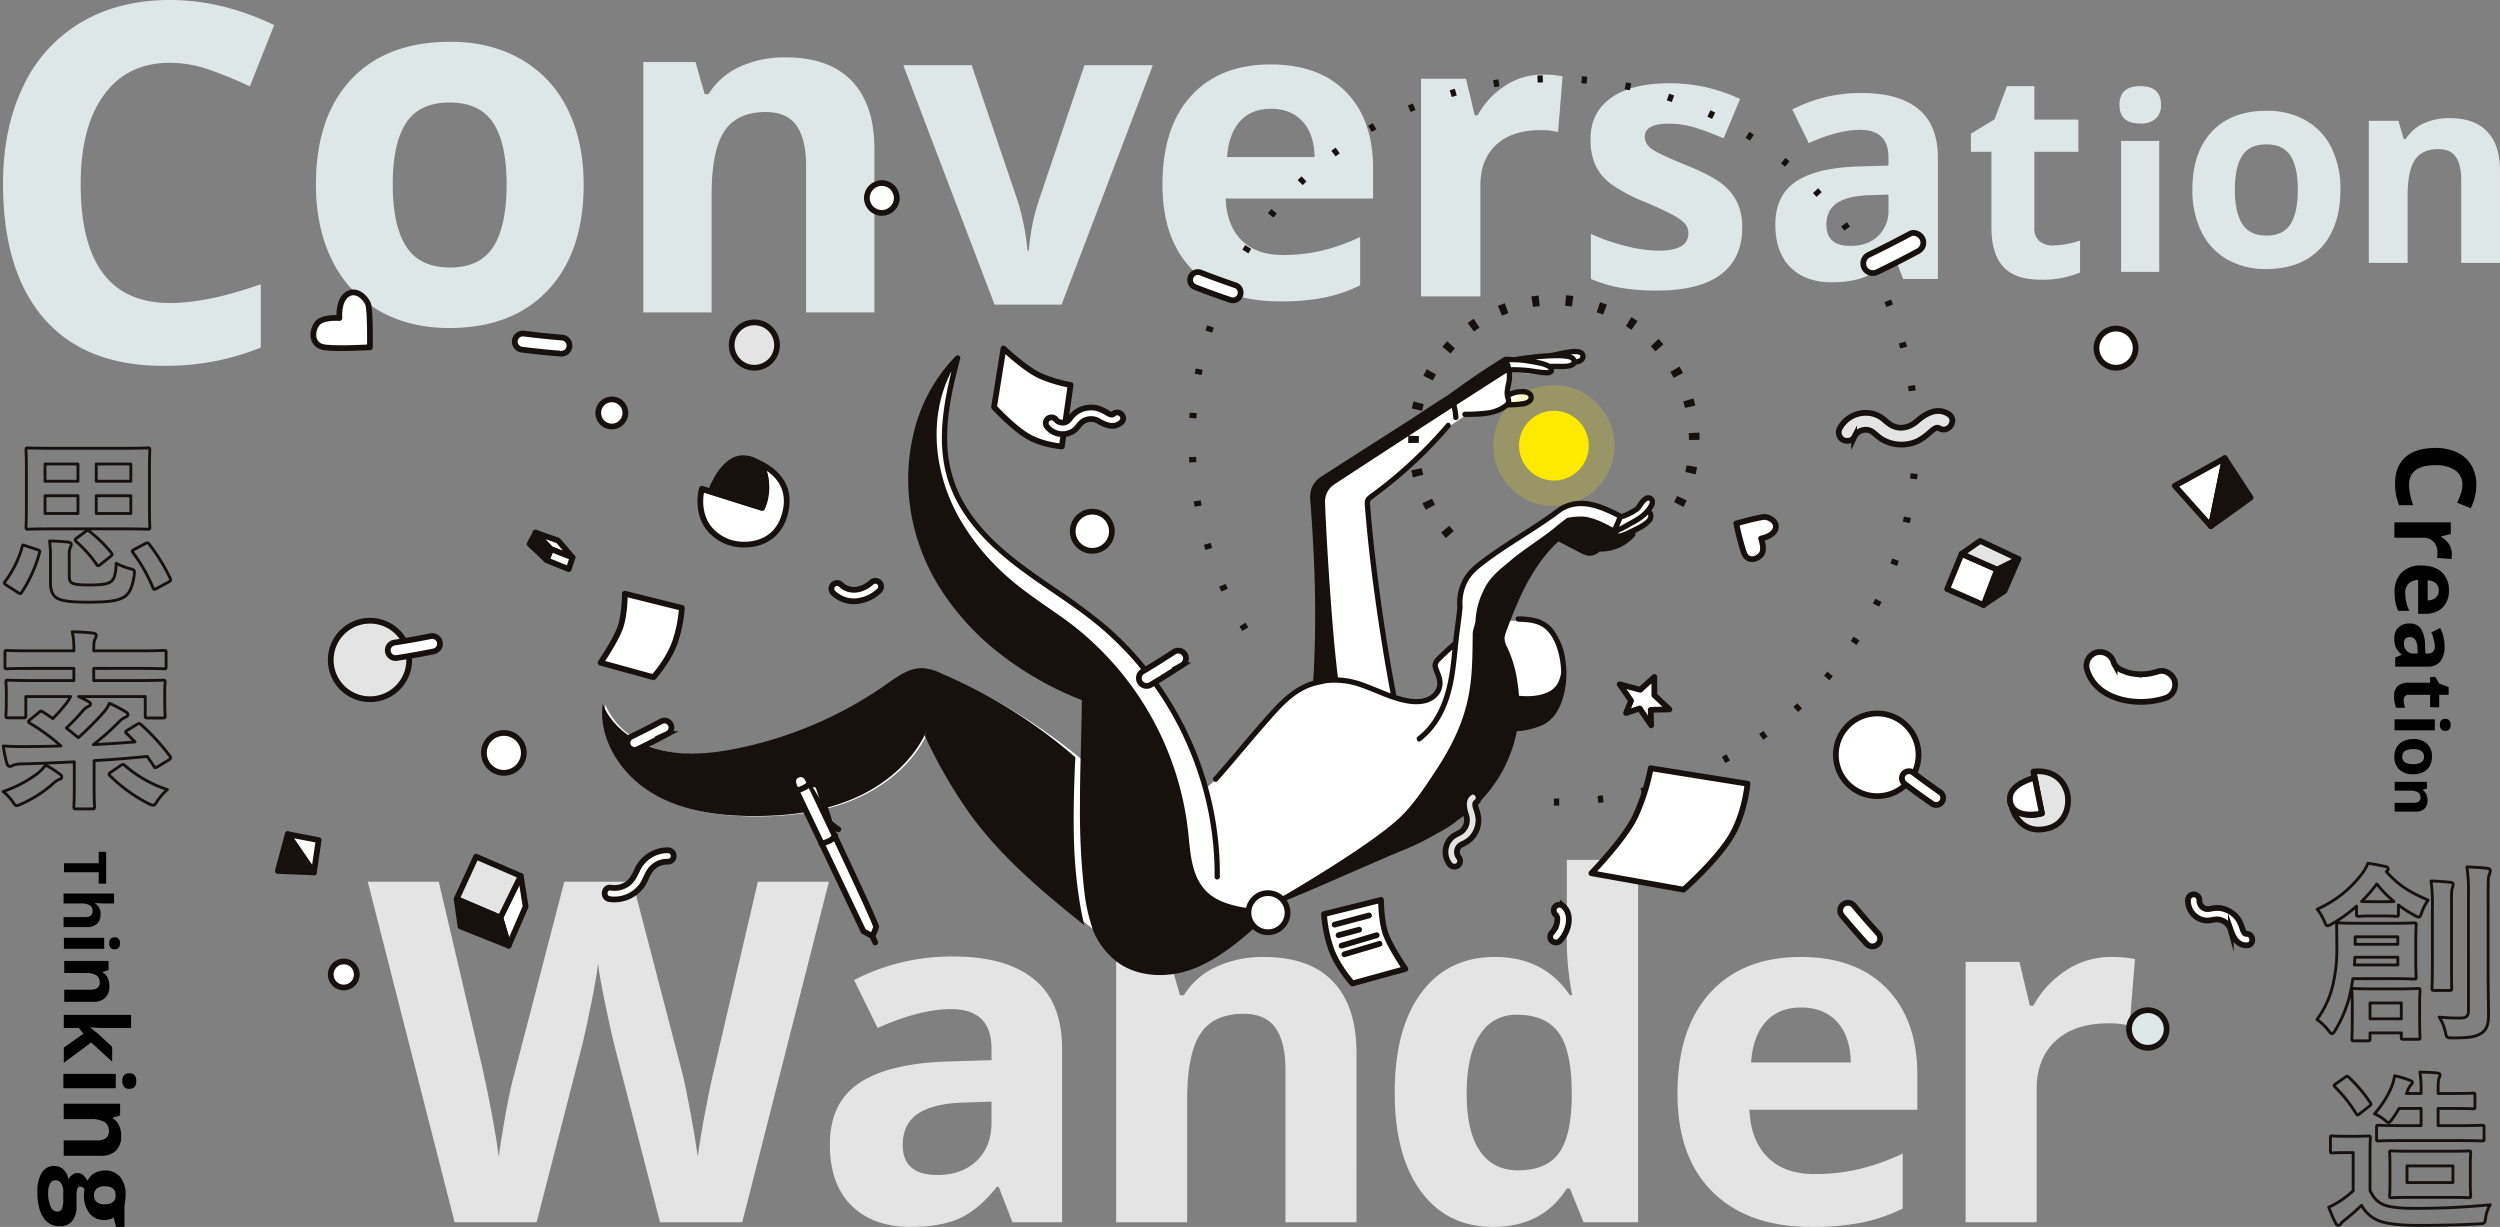 <svg xmlns="http://www.w3.org/2000/svg" width="870.346" height="427.134" viewBox="0 0 870.346 427.134">
  <rect x="0" y="0" width="870.346" height="427.134" fill="#808080" stroke="none"/>
  <g id="img_mv_pc" transform="translate(-248.375 -1185.658)">
    <g id="グループ_177" data-name="グループ 177" transform="translate(77.076 247.784)">
      <path id="パス_482" data-name="パス 482" d="M230.48,959.735q-14.829,0-22.962,11.142t-8.134,31.055q0,41.434,31.1,41.434,13.048,0,31.606-6.524v22.03a87.765,87.765,0,0,1-34.063,6.355q-27.029,0-41.349-16.4t-14.32-47.069q0-19.319,7.033-33.851A50.835,50.835,0,0,1,199.6,945.627q13.176-7.753,30.885-7.753,18.048,0,36.266,8.727l-8.473,21.353a140.489,140.489,0,0,0-13.981-5.762A41.734,41.734,0,0,0,230.48,959.735Z" transform="translate(0 0)" fill="#dee7e7"/>
      <path id="パス_483" data-name="パス 483" d="M422.492,1008.525q0,23.473-12.381,36.713t-34.477,13.24q-13.844,0-24.418-6.061a40.336,40.336,0,0,1-16.25-17.411q-5.674-11.349-5.674-26.482,0-23.557,12.3-36.627t34.563-13.069q13.842,0,24.418,6.019a40.176,40.176,0,0,1,16.25,17.282Q422.492,993.393,422.492,1008.525Zm-66.462,0q0,14.273,4.686,21.581t15.261,7.308q10.489,0,15.09-7.265t4.6-21.624q0-14.272-4.643-21.409t-15.218-7.136q-10.491,0-15.133,7.093T356.03,1008.525Z" transform="translate(-48.002 -6.41)" fill="#dee7e7"/>
      <path id="パス_484" data-name="パス 484" d="M573.94,1055.442H550.164v-50.9q0-9.431-3.352-14.148t-10.679-4.717q-9.98,0-14.422,6.666t-4.443,22.1v41H493.492V968.289h18.163l3.2,11.147h1.326a25.128,25.128,0,0,1,10.952-9.549,37.305,37.305,0,0,1,15.864-3.235q15.2,0,23.075,8.224t7.873,23.737Z" transform="translate(-98.227 -8.802)" fill="#dee7e7"/>
      <path id="パス_485" data-name="パス 485" d="M655.65,1053.924l-31.765-83.363h23.786l16.106,47.5a84.743,84.743,0,0,1,3.355,17.075h.448a74.159,74.159,0,0,1,3.355-17.075l16.031-47.5h23.786l-31.765,83.363Z" transform="translate(-138.11 -9.998)" fill="#dee7e7"/>
      <path id="パス_486" data-name="パス 486" d="M794.72,1052.68q-19.217,0-30.036-10.6t-10.819-30.036q0-20,10-30.926t27.652-10.926q16.869,0,26.264,9.609t9.4,26.548v10.534H775.859q.354,9.253,5.48,14.448t14.378,5.2a59.676,59.676,0,0,0,13.594-1.5,67.985,67.985,0,0,0,13.381-4.769v16.8a50.963,50.963,0,0,1-12.171,4.235A76.744,76.744,0,0,1,794.72,1052.68Zm-3.06-67.047q-6.905,0-10.819,4.377t-4.484,12.42H806.82q-.144-8.042-4.2-12.42T791.66,985.633Z" transform="translate(-177.868 -9.884)" fill="#dee7e7"/>
      <path id="パス_487" data-name="パス 487" d="M925.829,975.3a33.387,33.387,0,0,1,6.981.609L931.251,995.3a23.721,23.721,0,0,0-6.1-.677q-9.9,0-15.422,5.084t-5.525,14.235v38.57H883.53V976.723h15.659l3.05,12.744h1.017a28.493,28.493,0,0,1,9.524-10.27A23.484,23.484,0,0,1,925.829,975.3Z" transform="translate(-217.528 -11.448)" fill="#dee7e7"/>
      <path id="パス_488" data-name="パス 488" d="M1021.366,1029.874q0,10.713-7.442,16.317T991.66,1051.8a69.912,69.912,0,0,1-12.954-1.028,48.935,48.935,0,0,1-10.027-3.02v-15.694a66.153,66.153,0,0,0,11.926,4.173,48.3,48.3,0,0,0,11.677,1.681q10.337,0,10.338-5.978a4.994,4.994,0,0,0-1.37-3.644,19.872,19.872,0,0,0-4.733-3.176q-3.362-1.774-8.967-4.141a56.333,56.333,0,0,1-11.8-6.228,17.523,17.523,0,0,1-5.48-6.571,21.687,21.687,0,0,1-1.712-9.124q0-9.278,7.193-14.355t20.4-5.076a57.9,57.9,0,0,1,24.475,5.481l-5.729,13.7q-5.231-2.242-9.777-3.674a30.728,30.728,0,0,0-9.279-1.433q-8.408,0-8.408,4.547a5.343,5.343,0,0,0,2.71,4.422q2.708,1.869,11.864,5.543,8.158,3.3,11.957,6.166a18.249,18.249,0,0,1,5.6,6.6A20.292,20.292,0,0,1,1021.366,1029.874Z" transform="translate(-243.535 -12.768)" fill="#dee7e7"/>
      <path id="パス_489" data-name="パス 489" d="M1105.756,1049.28l-3.349-8.627h-.454a25.561,25.561,0,0,1-9,7.634q-4.626,2.128-12.059,2.128-9.139,0-14.386-5.221t-5.25-14.869q0-10.1,7.066-14.9t21.31-5.306l11.01-.341V1007q0-9.647-9.875-9.648-7.606,0-17.877,4.6l-5.732-11.691a51.582,51.582,0,0,1,24.29-5.732q12.769,0,19.579,5.562t6.81,16.912v42.28Zm-5.107-29.4-6.7.227q-7.548.228-11.237,2.724t-3.689,7.6q0,7.321,8.4,7.321,6.015,0,9.619-3.462a12.159,12.159,0,0,0,3.6-9.194Z" transform="translate(-271.892 -14.269)" fill="#dee7e7"/>
      <path id="パス_490" data-name="パス 490" d="M1187.936,1036.555a32.374,32.374,0,0,0,9.4-1.714v11.115a33.529,33.529,0,0,1-13.711,2.5q-8.96,0-13.05-4.53t-4.089-13.588v-26.394h-7.149v-6.317l8.227-4.994,4.309-11.556h9.548V992.73h15.326v11.213h-15.326v26.394a5.828,5.828,0,0,0,1.787,4.7A7.051,7.051,0,0,0,1187.936,1036.555Z" transform="translate(-301.89 -13.214)" fill="#dee7e7"/>
      <path id="パス_491" data-name="パス 491" d="M1233.853,987.563q0-6.487,7.228-6.487t7.228,6.487a6.328,6.328,0,0,1-1.807,4.812,7.6,7.6,0,0,1-5.421,1.72Q1233.852,994.1,1233.853,987.563Zm13.846,58.172h-13.281v-45.588H1247.7Z" transform="translate(-324.682 -13.214)" fill="#dee7e7"/>
      <path id="パス_492" data-name="パス 492" d="M1321.961,1020.914q0,12.979-6.846,20.3t-19.064,7.322a26.666,26.666,0,0,1-13.5-3.352,22.3,22.3,0,0,1-8.986-9.627,32.348,32.348,0,0,1-3.138-14.643q0-13.025,6.8-20.253t19.111-7.226a26.831,26.831,0,0,1,13.5,3.328,22.216,22.216,0,0,1,8.985,9.556A32.048,32.048,0,0,1,1321.961,1020.914Zm-36.75,0q0,7.893,2.591,11.933t8.439,4.041q5.8,0,8.344-4.017t2.543-11.957q0-7.89-2.568-11.838t-8.415-3.946q-5.8,0-8.367,3.923T1285.211,1020.914Z" transform="translate(-335.868 -16.995)" fill="#dee7e7"/>
      <path id="パス_493" data-name="パス 493" d="M1404.581,1047.519h-13.5v-28.895q0-5.353-1.9-8.031t-6.062-2.677q-5.664,0-8.186,3.783t-2.522,12.544v23.275h-13.5v-49.47h10.31l1.814,6.328h.752a14.265,14.265,0,0,1,6.217-5.42,21.176,21.176,0,0,1,9-1.837q8.628,0,13.1,4.669t4.469,13.474Z" transform="translate(-362.935 -18.122)" fill="#dee7e7"/>
    </g>
    <g id="グループ_108" data-name="グループ 108" transform="translate(75.771 1119.948)">
      <g id="グループ_106" data-name="グループ 106" transform="translate(300.628 365.052)">
        <path id="パス_204" data-name="パス 204" d="M546.172,737.066H517.549l-16.055-62.274q-.893-3.324-3.041-13.744t-2.473-13.987q-.487,4.378-2.433,14.068t-3,13.825l-15.974,62.112H446.031L415.786,618.519h24.732l15.163,64.707q3.971,17.921,5.757,31.056.487-4.622,2.23-14.312t3.284-15.042l17.271-66.409h23.759l17.271,66.409q1.134,4.461,2.838,13.623t2.595,15.731q.809-6.325,2.595-15.772t3.243-15.284l15.082-64.707h24.731Z" transform="translate(-415.786 -610.896)" fill="#e4e4e4"/>
        <path id="パス_205" data-name="パス 205" d="M784.825,760.458l-4.784-12.325h-.649Q773.147,756,766.54,759.039t-17.231,3.041q-13.057,0-20.556-7.46t-7.5-21.244q0-14.432,10.1-21.285t30.448-7.581l15.731-.487v-3.973q0-13.784-14.109-13.785-10.866,0-25.542,6.568l-8.19-16.7a73.7,73.7,0,0,1,34.705-8.19q18.244,0,27.975,7.946t9.731,24.164v60.409Zm-7.3-42-9.568.325q-10.784.325-16.055,3.892t-5.271,10.866q0,10.46,12,10.46,8.594,0,13.744-4.947t5.149-13.136Z" transform="translate(-560.372 -634.288)" fill="#e4e4e4"/>
        <path id="パス_206" data-name="パス 206" d="M994.162,760.6H969.431V707.655q0-9.81-3.487-14.717t-11.109-4.906q-10.381,0-15,6.933t-4.623,22.988V760.6H910.481V669.95h18.893l3.325,11.6h1.378a26.136,26.136,0,0,1,11.392-9.933,38.805,38.805,0,0,1,16.5-3.365q15.812,0,24,8.554t8.19,24.691Z" transform="translate(-649.938 -634.434)" fill="#e4e4e4"/>
        <path id="パス_207" data-name="パス 207" d="M1128.847,731.838q-15.975,0-25.1-12.406t-9.122-34.38q0-22.3,9.285-34.746t25.583-12.447q17.108,0,26.109,13.3h.811a101.027,101.027,0,0,1-1.865-18.082V604.046h24.812v126.17H1160.39l-4.784-11.758h-1.054Q1146.117,731.838,1128.847,731.838Zm8.677-19.7q9.487,0,13.906-5.513t4.824-18.732v-2.675q0-14.6-4.5-20.92t-14.637-6.325a14.517,14.517,0,0,0-12.852,7.014q-4.582,7.014-4.582,20.393t4.622,20.069Q1128.928,712.134,1137.523,712.134Z" transform="translate(-737.1 -604.046)" fill="#e4e4e4"/>
        <path id="パス_208" data-name="パス 208" d="M1328.092,762.226q-21.894,0-34.219-12.082t-12.325-34.218q0-22.785,11.392-35.232t31.5-12.447q19.218,0,29.921,10.946t10.7,30.245v12H1306.6q.405,10.542,6.244,16.461t16.38,5.919a68.015,68.015,0,0,0,15.487-1.7,77.464,77.464,0,0,0,15.244-5.433V755.82a58.077,58.077,0,0,1-13.866,4.825A87.444,87.444,0,0,1,1328.092,762.226Zm-3.487-76.383q-7.866,0-12.326,4.987t-5.108,14.149h34.705q-.164-9.162-4.784-14.149T1324.605,685.843Z" transform="translate(-825.574 -634.434)" fill="#e4e4e4"/>
        <path id="パス_209" data-name="パス 209" d="M1522.6,668.247a39.886,39.886,0,0,1,8.351.73l-1.865,23.191a28.361,28.361,0,0,0-7.3-.811q-11.839,0-18.447,6.081t-6.609,17.028V760.6H1472V669.95h18.731l3.649,15.245h1.216a34.085,34.085,0,0,1,11.393-12.285A28.09,28.09,0,0,1,1522.6,668.247Z" transform="translate(-915.721 -634.434)" fill="#e4e4e4"/>
      </g>
    </g>
    <path id="パス_222" data-name="パス 222" d="M-1204,1169.334c.462-.584,1.752-2.579,1.752-2.579s.974-2-.121-2.872a1.453,1.453,0,0,0-2.044.341l-2.214,2.847a12.794,12.794,0,0,1-3.163,2.19,31.044,31.044,0,0,1-3.578,1.231c-4.991-2.544-10.443-5.053-15.91-3.957a12.867,12.867,0,0,0-4.363,1.753c-8.01,6.153-18.841,12.1-26.852,18.255a24.084,24.084,0,0,0-5.135,4.811,16.231,16.231,0,0,0-2.9,10.972c-.475,4.988-1.1,8.214-1.58,13.2l-.216-.523q-2.94,2.5-5.669,5.244a3.8,3.8,0,0,0-1.075,1.528,4.154,4.154,0,0,0,.522,2.7,8.949,8.949,0,0,1,.875,5.7,6.674,6.674,0,0,1-4.627,4.368,14.448,14.448,0,0,1-6.585.122,33.083,33.083,0,0,1-5.453-1.466l.911.163c-3.7-18.965-7.777-47.378-9.182-66.649a3.233,3.233,0,0,1,.14-1.544,3.28,3.28,0,0,1,1.176-1.217,155.886,155.886,0,0,0,26.709-24.706l5.734-3.859a64.793,64.793,0,0,0,7.067-.354,13.659,13.659,0,0,0,7.525-2.916c.056-.049.113-.1.166-.151a36,36,0,0,0,5.34-.248,5.1,5.1,0,0,0,1.933-.609,1.969,1.969,0,0,0,.994-1.674,1.95,1.95,0,0,0-1.187-1.571,4.676,4.676,0,0,0-2.027-.323,17.592,17.592,0,0,0-5.094.9,6.776,6.776,0,0,1,.017-1.437c.1-.8.333-1.571.495-2.358a12.549,12.549,0,0,0,.073-4.534c5.483-.258,14.106,1.809,14.641.333.264-.731-.143-1.306-.891-1.762l.56.107c2.6-.189,8.1.59,8.319-1.52a1.569,1.569,0,0,0,0-.186l.643.149c1.625-.19,2.4-1.015,2.4-1.942,0-3.65-9.375-.238-11.777-.231l.155.036a100.526,100.526,0,0,0-11.981,1.351l.231.044c-.944-.034-2.064-.071-3.548-.157q-9.517,5.872-18.505,12.549l-2.56,1.8-42.532,27.223a7.151,7.151,0,0,0-3.184,6.51c1.578,20.69,2.426,43.712,1.008,64.081-6.893,1.622-12.037,7.205-16.729,12.509-6.515,7.365-11.47,13.551-17.985,20.915l-3.541,2.957A113.957,113.957,0,0,0-1394,1207.491c-9.318-7.6-19.8-13.668-29.254-21.1s-18.085-16.641-21.813-28.076c-4.459-13.679-1.362-28.574,2.355-42.473-17.74,17.768-20.57,47.171-10.29,70.077s30.5,39.149,54,47.973l.267.349c-.046,7.3-.255,14.521-.424,21.333a203.5,203.5,0,0,0-48.972-30.259,18.8,18.8,0,0,0-6.72-1.918c-4.581-.155-8.6,2.8-12.342,5.443a138.341,138.341,0,0,1-52.015,22.414c-8.723,1.768-17.833,2.676-26.474.541s-16.789-7.739-20.165-15.974c-1.471,12.243,6.314,24.262,16.832,30.7s23.266,8.156,35.6,8.174c11.843.018,23.866-1.447,34.739-6.138s20.548-12.874,25.37-23.691l-.82,1.92a166.792,166.792,0,0,0,16.408,28.206c10.637,14.309,29.247,29.031,43.335,40.289a17.37,17.37,0,0,0,2.613,4.189l2.11,2.52c7.016,7.913,19.635,8.571,29.356,4.407,9.291-3.98,18.2-11.524,25.255-18.942a14.83,14.83,0,0,1,2.12-1.852l1.765-1.26a14.386,14.386,0,0,1,2.868-1.587c14.2-5.87,28.1-12.3,42.322-18.132a100.922,100.922,0,0,0,18.37-10.873,47.51,47.51,0,0,0,17.665-27.461c.134-.6.25-1.21.358-1.819,4.753-.457,9.842-1.292,12.9-4.894a14.466,14.466,0,0,0,2.4-4.4,28.681,28.681,0,0,0,.019-19.692c-1.085-2.94-2.783-5.821-5.494-7.393-2.443-1.417-9.037-1.452-12.142-1.543,4.021-10.381,8.943-20.627,17.181-28.014l.617,0c3.007,1.553,4.815,2.547,7.821,4.1a5.859,5.859,0,0,0,2.967.908,5.225,5.225,0,0,0,2.907-1.474,14.745,14.745,0,0,0,11.874-5.088l.9-1.524a29.609,29.609,0,0,0,2.922-1.775,6.369,6.369,0,0,0,2.044-1.83,2.086,2.086,0,0,0-.207-2.549l-2.214.849A7.148,7.148,0,0,0-1204,1169.334Z" transform="translate(2024.997 195.187)" fill="#fff"/>
    <g id="グループ_122" data-name="グループ 122" transform="translate(-124.514 1016.902)">
      <path id="パス_342" data-name="パス 342" d="M1116.852,378.953a21.088,21.088,0,1,0,21.089,21.088A21.089,21.089,0,0,0,1116.852,378.953Z" transform="translate(-202.989 -76.134)" fill="#ffe900" opacity="0.204"/>
      <g id="グループ_121" data-name="グループ 121" transform="translate(795.179 290.201)">
        <g id="グループ_120" data-name="グループ 120" transform="translate(0 0)">
          <path id="パス_254" data-name="パス 254" d="M1082.279,402.526a2.419,2.419,0,0,0-2.1-1.675c-1.942-.161-3.373,2.183-4.284,3.567-.083.125-.17.25-.25.377-.127.068-.272.179-.395.261a23.236,23.236,0,0,1-2.242,1.3,14.407,14.407,0,0,1-2.283.97l-.019.009c-3.462-1.772-7.043-3.562-10.9-4.267a15.115,15.115,0,0,0-10.615,1.717.936.936,0,0,0-.2.117c-5.511,4.22-11.458,7.83-17.271,11.608-2.84,1.847-5.663,3.725-8.388,5.74-2.672,1.976-5.428,3.989-7.248,6.824a17.463,17.463,0,0,0-2.574,10.795c-.3,3.1-.749,6.172-1.14,9.256-.116.92-.218,1.842-.315,2.765-.026.018-.053.033-.079.055q-2.512,2.145-4.875,4.455c-1.394,1.365-2.658,2.631-2.073,4.736.553,1.99,1.762,3.758,1.454,5.925a5.3,5.3,0,0,1-2.988,3.8c-3.355,1.746-7.766.7-11.218-.39-2.532-13.046-4.554-26.2-6.271-39.377-.859-6.6-1.633-13.214-2.256-19.842q-.218-2.309-.406-4.621-.086-1.053-.164-2.106a6,6,0,0,1-.054-1.2,1.772,1.772,0,0,1,.887-1.184c2.991-2.267,5.979-4.515,8.851-6.934a157.329,157.329,0,0,0,18.148-18.012c.768-.9-.531-2.207-1.3-1.3a157.409,157.409,0,0,1-16.37,16.492q-4.433,3.846-9.147,7.35a15.685,15.685,0,0,0-2.061,1.586,3.258,3.258,0,0,0-.844,2.534c.063,1.5.227,3.012.357,4.512,1.19,13.77,3.025,27.493,5.147,41.148,1.053,6.779,2.2,13.546,3.488,20.285-3.049-1.1-6-2.452-9.048-3.56a29.155,29.155,0,0,0-9.288-1.981c-2.142-16.881-4.073-49.353-4.485-60.95a7.177,7.177,0,0,1,3.247-6.264c4.989-3.262,14.906-9.741,25.746-16.787-.014.494-.024.989-.024,1.486q0,.461.009.92l3.687-.068q-.008-.424-.008-.851,0-.76.024-1.514l-3.473-.112c4.923-3.2,10.029-6.512,14.947-9.69a23.814,23.814,0,0,1,.463,3.349.945.945,0,0,0,.922.922.93.93,0,0,0,.922-.922,24.442,24.442,0,0,0-.691-4.393c6.529-4.216,12.641-8.141,17.441-11.182a11.3,11.3,0,0,1-.1,3.181,20.505,20.505,0,0,0-.628,3.7,8.009,8.009,0,0,0,.241,1.9c.149.6.544,1.193.017,1.681a12.05,12.05,0,0,1-6.485,2.669,60.492,60.492,0,0,1-7.594.419.923.923,0,0,0,0,1.844c4.283-.068,8.9.014,12.841-1.919a10.951,10.951,0,0,0,2.216-1.433,1.08,1.08,0,0,0,.153.018,29.539,29.539,0,0,0,4.44-.27,5.629,5.629,0,0,0,3.627-1.393,2.61,2.61,0,0,0,0-3.623,4.716,4.716,0,0,0-3.733-1.094,10.009,10.009,0,0,0-3.847.827,6.114,6.114,0,0,1,.118-1,26.124,26.124,0,0,0,.609-3.365,12.927,12.927,0,0,0-.036-2.247,48.466,48.466,0,0,1,8.5.679,26.63,26.63,0,0,0,3.583.329,2.939,2.939,0,0,0,2.152-.629,1.792,1.792,0,0,0,.4-1.582c1.437,0,2.876.09,4.311-.039,1.215-.109,2.821-.41,3.429-1.517a1.392,1.392,0,0,0,.208,0c1.59-.216,3.252-1.273,3.076-3.083a2.509,2.509,0,0,0-1.983-2.183,9.06,9.06,0,0,0-3.5-.048c-1.372.178-2.724.459-4.075.752-.631.137-1.263.278-1.9.4-.259.05-.518.1-.78.134h0c-.06.006-.119.014-.178.018-.1.007-.207.014-.311.015a.989.989,0,0,0-.266.042c-.485.029-.969.061-1.449.094-3.435.24-6.852.7-10.248,1.265-1.017-.054-2.037-.1-3.061-.155a.889.889,0,0,0-.407.066.814.814,0,0,0-.237.093q-7.62,4.709-14.9,9.933c-1.6,1.116-3.145,2.227-4.605,3.312l-4.247,2.664-7.444,4.929-17.614,11.274-13.811,8.84c-.378.242-.758.479-1.132.725a8.3,8.3,0,0,0-3.337,4.258,10.934,10.934,0,0,0-.3,4.5q.186,2.5.353,5,.356,5.312.624,10.631a418.414,418.414,0,0,1,.227,42.407c-.072,1.4-.16,2.8-.254,4.206-6.566,1.893-11.471,6.887-15.914,11.876-6.357,7.14-12.377,14.57-18.708,21.733-.784.886.516,2.2,1.3,1.3,5.682-6.427,11.109-13.072,16.76-19.526,4.781-5.46,9.981-11.815,17.326-13.7,1.022-.263,2.054-.5,3.087-.713a17.948,17.948,0,0,1,3.406-.3,26.9,26.9,0,0,1,9.563,1.7c3.619,1.269,7.087,2.932,10.724,4.153s7.918,2.26,11.727,1.221a8.351,8.351,0,0,0,4.61-3.113,7.054,7.054,0,0,0,.869-5.9c-.283-1.139-.823-2.162-1.188-3.269a1.911,1.911,0,0,1-.05-1.467,4.393,4.393,0,0,1,.958-1.117c1.288-1.289,2.628-2.524,3.99-3.733-.147,1.491-.294,2.982-.47,4.47-.751,6.333-2.027,12.76-5.222,18.357a24.524,24.524,0,0,1-6.342,7.44c-.933.709-.015,2.311.931,1.592,4.89-3.718,8.084-9.1,9.969-14.886,2.187-6.709,2.562-13.752,3.358-20.71.406-3.547.953-7.076,1.309-10.629a.9.9,0,0,0,.038-.342.936.936,0,0,0-.012-.255,15.783,15.783,0,0,1,1.979-9.028c1.655-2.846,4.338-4.819,6.941-6.744,5.362-3.966,11.075-7.431,16.655-11.076,3.063-2,6.1-4.048,9-6.272,6.257-3.887,13.257-.907,19.208,2.1a24.219,24.219,0,0,1-1.553,3.5c-2.341-1.256-5.881-3.28-9.981-3.816a26.141,26.141,0,0,0-5.826.44s-2.483,1.841-4.287,3.371c-3.387,2.873-11.236,7.937-14.623,10.811-4.555,3.864-8.17,6.23-10.512,11.724a26.009,26.009,0,0,0-2.492,9.82c-.094,1.191-.974,3.376-.989,4.58-.208,16.074.183,27.994-12.908,47.759-3.9,5.894-8.147,12.48-13.437,17.169-10.722,9.5-35.591,24.094-39.18,26.182-.229.095-.457.194-.686.288-1.083.445-.609,2.229.49,1.779,9.267-3.8,18.425-7.86,27.609-11.857,4.667-2.032,9.341-4.047,14.041-6a88.867,88.867,0,0,0,10.424-5.055c.344-.2.682-.406,1.025-.607a42.51,42.51,0,0,0,6.546-4.021l.4-.391q1.338-.931,2.637-1.913a48.9,48.9,0,0,0,15.533-19.935,47.1,47.1,0,0,0,2.851-9.409,26.063,26.063,0,0,0,9.152-2.26c3.728-1.878,5.686-5.344,6.865-9.218a29.5,29.5,0,0,0,1.253-8.683c.022-.188.041-.377.054-.565a.884.884,0,0,0-.067-.413c-.036-.993-.116-1.985-.249-2.969a23.274,23.274,0,0,0-4.3-11.278,11.1,11.1,0,0,0-5.234-3.7,24.545,24.545,0,0,0-6.936-.912c-1.187-.041-1.186,1.8,0,1.844,3.649.127,7.431.386,10.1,3.188,2.463,2.584,3.676,6.3,4.328,9.737a27.542,27.542,0,0,1,.469,4.817,11.188,11.188,0,0,1-.769,2.828,7.126,7.126,0,0,1-3.172,3.626c-3.165,1.747-7.155,1.959-10.736,1.585-.1-1.571-.278-3.14-.533-4.7,0-.01,0-.022-.005-.032a41.078,41.078,0,0,0-3.836-12.7,6.619,6.619,0,0,1-.66-2.809,15.952,15.952,0,0,1,1-3.207q.668-1.788,1.362-3.566c.949-2.423,1.949-4.826,3.037-7.19a71.762,71.762,0,0,1,7.747-13.313,46.562,46.562,0,0,1,5.635-6.194l6.6,3.412a11.969,11.969,0,0,0,3.744,1.544,4.935,4.935,0,0,0,3.657-1.162c.112-.085.22-.175.33-.263a15.746,15.746,0,0,0,12.269-5.39.923.923,0,0,0,.112-1.074c.491-.249.978-.505,1.457-.78a13.561,13.561,0,0,0,4.226-3.132,3.108,3.108,0,0,0-.044-3.941,10.054,10.054,0,0,0,.682-1.046A3.553,3.553,0,0,0,1082.279,402.526Zm-50.032-35.976a7.747,7.747,0,0,1,3.62-.831c.776-.016,2.431.044,2.441,1.037.012,1.082-1.789,1.274-2.569,1.391a25.959,25.959,0,0,1-3.454.268,3.471,3.471,0,0,0-.144-1.289c-.047-.165-.08-.325-.118-.488A.978.978,0,0,0,1032.247,366.55Zm11.924-9.3c-1.06-.037-2.118-.184-3.168-.322a46.269,46.269,0,0,0-8.808-.667,14.2,14.2,0,0,0-.551-1.774c.639.023,1.28.043,1.92.068l.055,0a31.252,31.252,0,0,1,3.659.315c1.6.254,3.228.495,4.809.861a9.883,9.883,0,0,1,2.538.851,2.2,2.2,0,0,1,.63.465.328.328,0,0,1,.075.144c-.046.012-.092.024-.138.033A6.835,6.835,0,0,1,1044.171,357.25Zm11.433-5.424c.081.02.16.044.24.068.032.009.064.022.1.034l.008,0c.065.034.129.07.191.109h0a.7.7,0,0,1,.079.075.208.208,0,0,0,.045.046c0,.011.006.022.012.041s.01.032.007.022a.881.881,0,0,1,.027.086c.009.035.014.053.018.064s0,.02,0,.037a.817.817,0,0,1-.031.293c-.165.494-.785.69-1.321.79a3.068,3.068,0,0,0-2.043-1.661,13.208,13.208,0,0,1,1.473-.108A4.369,4.369,0,0,1,1055.6,351.826Zm-6.587,1.34a16.034,16.034,0,0,1,2.354.167c.525.088,1.479.207,1.815.695.221.32.084.478-.147.606a4.392,4.392,0,0,1-1.766.39c-1.807.14-3.622-.055-5.429.063-.033,0-.062.01-.092.015a8.115,8.115,0,0,0-1.3-.6,19.7,19.7,0,0,0-3.786-.912A66.919,66.919,0,0,1,1049.017,353.166Zm31.492,50.1c-.007.129-.006.041,0,0Zm-4.87,1.532-.027.04C1075.535,404.967,1075.526,404.871,1075.639,404.8Zm.727,1.724c1.287-.865,1.779-2.493,2.986-3.487a2.524,2.524,0,0,1,.4-.268c.019-.01.156-.064.185-.081a.721.721,0,0,1,.5.2c.013.013.02.018.028.026s.009.019.018.036l.007.012,0,.014a.514.514,0,0,1,.018.074,1.923,1.923,0,0,1,0,.193v.015a2.386,2.386,0,0,1-.066.268,1.878,1.878,0,0,1-.18.446,12.238,12.238,0,0,1-3.748,4.032,38.783,38.783,0,0,1-3.367,1.967c-1.1.633-2.2,1.274-3.341,1.834a27.22,27.22,0,0,0,1.1-2.662.944.944,0,0,0,.311-.039A19.954,19.954,0,0,0,1076.365,406.524Zm2.115,3.489c-.561.39-1.134.761-1.713,1.119-1.217.524-6.818,3.6-7.179,2.9-.012-.023-.034-.056-.053-.086a42.085,42.085,0,0,0,4.162-2.156c1.178-.677,2.431-1.273,3.551-2.047a18.252,18.252,0,0,0,2.607-2.168C1080.436,408.481,1079.146,409.551,1078.48,410.014Z" transform="translate(-928.455 -349.873)" fill="#17100d"/>
        </g>
      </g>
      <path id="パス_255" data-name="パス 255" d="M747.268,561.7a179.207,179.207,0,0,0-46.413-29.1,18.882,18.882,0,0,0-6.746-1.925c-4.6-.156-8.629,2.815-12.39,5.465a138.89,138.89,0,0,1-52.218,22.5c-8.757,1.775-17.9,2.686-26.577.543s-16.854-7.769-20.244-16.036c-1.477,12.291,6.339,24.356,16.9,30.819s23.357,8.187,35.737,8.206c11.889.018,23.959-1.452,34.875-6.162s20.628-12.924,25.468-23.783l-.823,1.927a167.4,167.4,0,0,0,16.472,28.316c10.833,14.573,24.868,26.354,39.08,37.717,0,0-2.386-8.814-3.338-23.455C746.1,582.07,747.268,561.7,747.268,561.7Z" transform="translate(0 -129.319)" fill="#17100d"/>
      <path id="パス_256" data-name="パス 256" d="M1107.9,378.953a12.135,12.135,0,1,0,12.136,12.135A12.135,12.135,0,0,0,1107.9,378.953Z" transform="translate(-194.036 -67.181)" fill="#ffe900"/>
      <path id="パス_257" data-name="パス 257" d="M1051.972,363.251l-3.218-1.8c-.411.735-.812,1.492-1.189,2.252l3.3,1.64C1051.22,364.635,1051.59,363.932,1051.972,363.251Z" transform="translate(-179.162 -64.131)" fill="#17100d"/>
      <path id="パス_258" data-name="パス 258" d="M1190.64,359.892l-3.178,1.873c.4.676.785,1.372,1.151,2.07l3.267-1.711C1191.487,361.371,1191.069,360.62,1190.64,359.892Z" transform="translate(-233.056 -63.531)" fill="#17100d"/>
      <path id="パス_259" data-name="パス 259" d="M1193.965,434.725l-3.361-1.519c-.323.714-.67,1.431-1.028,2.129l3.279,1.689C1193.244,436.269,1193.617,435.5,1193.965,434.725Z" transform="translate(-233.87 -91.775)" fill="#17100d"/>
      <path id="パス_260" data-name="パス 260" d="M1041,382.1l3.6.8c.17-.76.363-1.532.574-2.292l-3.555-.987C1041.394,380.448,1041.186,381.281,1041,382.1Z" transform="translate(-176.634 -71.134)" fill="#17100d"/>
      <path id="パス_261" data-name="パス 261" d="M1051.465,436.815c-.376-.695-.738-1.4-1.076-2.109l-3.326,1.594c.364.76.754,1.524,1.159,2.272Z" transform="translate(-178.968 -92.353)" fill="#17100d"/>
      <path id="パス_262" data-name="パス 262" d="M1176.4,346.827c.552.569,1.092,1.154,1.606,1.739l2.771-2.434c-.553-.63-1.135-1.261-1.729-1.873Z" transform="translate(-228.793 -57.509)" fill="#17100d"/>
      <path id="パス_263" data-name="パス 263" d="M1057.612,452.435c.532.652,1.092,1.3,1.663,1.935l2.736-2.474c-.53-.586-1.049-1.19-1.542-1.794Z" transform="translate(-183.032 -98.284)" fill="#17100d"/>
      <path id="パス_264" data-name="パス 264" d="M1149.324,324.325c-.786-.307-1.592-.6-2.4-.869l-1.169,3.5c.746.25,1.494.521,2.224.807Z" transform="translate(-216.989 -49.495)" fill="#17100d"/>
      <path id="パス_265" data-name="パス 265" d="M1040.759,418.188c.173.829.369,1.665.584,2.484l3.568-.935c-.2-.76-.382-1.534-.542-2.3Z" transform="translate(-176.54 -85.699)" fill="#17100d"/>
      <path id="パス_266" data-name="パス 266" d="M1198.979,380.377c-.2-.826-.43-1.654-.673-2.46l-3.532,1.062c.225.748.435,1.515.624,2.281Z" transform="translate(-235.872 -70.475)" fill="#17100d"/>
      <path id="パス_267" data-name="パス 267" d="M1130.738,319.783c-.839-.112-1.692-.2-2.536-.273l-.3,3.676c.782.065,1.573.15,2.351.253Z" transform="translate(-210.11 -47.974)" fill="#17100d"/>
      <path id="パス_268" data-name="パス 268" d="M1195.914,418.126l3.588.858c.2-.824.375-1.663.53-2.5l-3.626-.675C1196.262,416.584,1196.1,417.362,1195.914,418.126Z" transform="translate(-236.312 -85.074)" fill="#17100d"/>
      <path id="パス_269" data-name="パス 269" d="M1164.2,336.307l2.12-3.018c-.7-.49-1.411-.965-2.123-1.412L1162.234,335C1162.892,335.412,1163.554,335.853,1164.2,336.307Z" transform="translate(-223.337 -52.738)" fill="#17100d"/>
      <path id="パス_270" data-name="パス 270" d="M1111.658,323.343l-.382-3.669c-.841.088-1.693.2-2.53.328l.567,3.645C1110.09,323.526,1110.879,323.424,1111.658,323.343Z" transform="translate(-202.731 -48.038)" fill="#17100d"/>
      <path id="パス_271" data-name="パス 271" d="M1197.9,397.484c.042.788.064,1.585.067,2.367l3.689-.013c0-.843-.027-1.7-.072-2.546Z" transform="translate(-237.076 -77.939)" fill="#17100d"/>
      <path id="パス_272" data-name="パス 272" d="M1091.226,328.366c.723-.3,1.466-.589,2.209-.855l-1.244-3.473c-.8.287-1.6.6-2.385.923Z" transform="translate(-195.435 -49.719)" fill="#17100d"/>
      <path id="パス_273" data-name="パス 273" d="M1062.728,348.072l-2.7-2.512c-.574.617-1.142,1.26-1.689,1.91l2.822,2.374C1061.668,349.241,1062.195,348.645,1062.728,348.072Z" transform="translate(-183.312 -58.01)" fill="#17100d"/>
      <path id="パス_274" data-name="パス 274" d="M1076.811,335.924l-2.033-3.077c-.712.47-1.416.962-2.095,1.461l2.187,2.971C1075.5,336.816,1076.151,336.36,1076.811,335.924Z" transform="translate(-188.838 -53.112)" fill="#17100d"/>
      <path id="パス_275" data-name="パス 275" d="M998.4,237.871l-1.472-1.97q-.746.558-1.484,1.126l1.5,1.949Q997.669,238.418,998.4,237.871Z" transform="translate(-159.083 -15.765)" fill="#17100d"/>
      <path id="パス_276" data-name="パス 276" d="M1019.165,224.194l-1.221-2.134q-.81.463-1.613.938l1.252,2.116Q1018.37,224.648,1019.165,224.194Z" transform="translate(-167.129 -10.433)" fill="#17100d"/>
      <path id="パス_277" data-name="パス 277" d="M979.464,253.972l-1.7-1.777q-.673.644-1.336,1.3l1.726,1.752Q978.8,254.6,979.464,253.972Z" transform="translate(-151.757 -22.042)" fill="#17100d"/>
      <path id="パス_278" data-name="パス 278" d="M946.518,506.564q-.477-.779-.943-1.566l-2.115,1.255q.475.8.962,1.6Z" transform="translate(-139.056 -119.432)" fill="#17100d"/>
      <path id="パス_279" data-name="パス 279" d="M934.942,484.651q-.378-.831-.745-1.668l-2.253.985q.374.855.761,1.7Z" transform="translate(-134.62 -110.951)" fill="#17100d"/>
      <path id="パス_280" data-name="パス 280" d="M936.249,314.263l-2.222-1.054q-.4.838-.783,1.682l2.237,1.021Q935.86,315.084,936.249,314.263Z" transform="translate(-135.121 -45.547)" fill="#17100d"/>
      <path id="パス_281" data-name="パス 281" d="M948.151,292.45l-2.077-1.317q-.5.785-.983,1.577l2.1,1.285Q947.663,293.219,948.151,292.45Z" transform="translate(-139.685 -37.042)" fill="#17100d"/>
      <path id="パス_282" data-name="パス 282" d="M962.63,272.254l-1.9-1.558q-.589.719-1.169,1.447l1.925,1.531Q962.052,272.96,962.63,272.254Z" transform="translate(-145.258 -29.169)" fill="#17100d"/>
      <path id="パス_283" data-name="パス 283" d="M1163.875,199.3q-.908-.2-1.822-.379l-.484,2.41q.9.18,1.788.372Z" transform="translate(-223.081 -1.517)" fill="#17100d"/>
      <path id="パス_284" data-name="パス 284" d="M1324.736,372.241q-.127-.923-.266-1.844l-2.431.371q.137.9.261,1.807Z" transform="translate(-284.9 -67.578)" fill="#17100d"/>
      <path id="パス_285" data-name="パス 285" d="M1041.463,213.16l-.95-2.267q-.862.361-1.717.735l.984,2.253Q1040.619,213.515,1041.463,213.16Z" transform="translate(-175.783 -6.131)" fill="#17100d"/>
      <path id="パス_286" data-name="パス 286" d="M927.107,337.384l-2.334-.774q-.293.883-.573,1.774l2.346.737Q926.82,338.25,927.107,337.384Z" transform="translate(-131.636 -54.562)" fill="#17100d"/>
      <path id="パス_287" data-name="パス 287" d="M1324.3,397.412l2.459-.036q-.014-.932-.041-1.861l-2.458.072Q1324.288,396.5,1324.3,397.412Z" transform="translate(-285.756 -77.255)" fill="#17100d"/>
      <path id="パス_288" data-name="パス 288" d="M1139.109,195.637q-.925-.083-1.855-.154l-.186,2.452q.912.069,1.82.151Z" transform="translate(-213.642 -0.194)" fill="#17100d"/>
      <path id="パス_289" data-name="パス 289" d="M1114.09,197.437l-.075-2.458q-.931.029-1.86.069l.109,2.457Q1113.175,197.464,1114.09,197.437Z" transform="translate(-204.044)" fill="#17100d"/>
      <path id="パス_290" data-name="パス 290" d="M1064.956,204.95l-.665-2.367q-.9.253-1.789.517l.7,2.358Q1064.076,205.2,1064.956,204.95Z" transform="translate(-184.916 -2.929)" fill="#17100d"/>
      <path id="パス_291" data-name="パス 291" d="M1089.284,199.691l-.371-2.431q-.921.14-1.839.294l.407,2.425Q1088.381,199.828,1089.284,199.691Z" transform="translate(-194.382 -0.879)" fill="#17100d"/>
      <path id="パス_292" data-name="パス 292" d="M1289.568,514.385l2.036,1.378q.52-.768,1.031-1.546l-2.054-1.351Q1290.08,513.63,1289.568,514.385Z" transform="translate(-272.391 -122.463)" fill="#17100d"/>
      <path id="パス_293" data-name="パス 293" d="M1237.757,567.3l1.411,2.013q.764-.535,1.518-1.08l-1.441-1.993Q1238.505,566.776,1237.757,567.3Z" transform="translate(-252.431 -143.025)" fill="#17100d"/>
      <path id="パス_294" data-name="パス 294" d="M1299.895,299.267l-2.134,1.22q.453.794.9,1.6l2.153-1.188Q1300.357,300.077,1299.895,299.267Z" transform="translate(-275.547 -40.176)" fill="#17100d"/>
      <path id="パス_295" data-name="パス 295" d="M1284.2,279.635q.547.733,1.083,1.473l1.992-1.442q-.547-.755-1.1-1.5Z" transform="translate(-270.323 -32.047)" fill="#17100d"/>
      <path id="パス_296" data-name="パス 296" d="M1268.232,260.6q.631.66,1.251,1.33l1.8-1.672q-.633-.682-1.276-1.356Z" transform="translate(-264.172 -24.625)" fill="#17100d"/>
      <path id="パス_297" data-name="パス 297" d="M1257.122,551.791l1.645,1.828q.692-.622,1.375-1.255l-1.67-1.8Q1257.8,551.181,1257.122,551.791Z" transform="translate(-259.891 -136.984)" fill="#17100d"/>
      <path id="パス_298" data-name="パス 298" d="M926.155,461.5q-.274-.872-.535-1.749l-2.357.7q.266.894.546,1.783Z" transform="translate(-131.275 -102)" fill="#17100d"/>
      <path id="パス_299" data-name="パス 299" d="M1274.478,534.066l1.854,1.616q.611-.7,1.213-1.413l-1.878-1.587Q1275.078,533.379,1274.478,534.066Z" transform="translate(-266.578 -130.097)" fill="#17100d"/>
      <path id="パス_300" data-name="パス 300" d="M1319.114,446.595l2.4.556q.21-.906.408-1.817l-2.4-.52Q1319.32,445.707,1319.114,446.595Z" transform="translate(-283.773 -96.246)" fill="#17100d"/>
      <path id="パス_301" data-name="パス 301" d="M1323.214,422.178l2.446.26q.1-.926.183-1.853l-2.449-.224Q1323.31,421.272,1323.214,422.178Z" transform="translate(-285.353 -86.826)" fill="#17100d"/>
      <path id="パス_302" data-name="パス 302" d="M1302.163,493.036l2.187,1.122q.424-.826.836-1.66l-2.2-1.09Q1302.577,492.225,1302.163,493.036Z" transform="translate(-277.243 -114.197)" fill="#17100d"/>
      <path id="パス_303" data-name="パス 303" d="M1319.2,345.74l-2.367.666q.247.878.48,1.761l2.377-.628Q1319.452,346.636,1319.2,345.74Z" transform="translate(-282.895 -58.079)" fill="#17100d"/>
      <path id="パス_304" data-name="パス 304" d="M1310.964,321.905l-2.268.949q.353.844.695,1.695l2.282-.916Q1311.325,322.765,1310.964,321.905Z" transform="translate(-279.76 -48.897)" fill="#17100d"/>
      <path id="パス_305" data-name="パス 305" d="M1312.061,470.336l2.31.844q.318-.871.625-1.748l-2.321-.811Q1312.374,469.481,1312.061,470.336Z" transform="translate(-281.056 -105.418)" fill="#17100d"/>
      <path id="パス_306" data-name="パス 306" d="M1250.1,243.651q.705.578,1.4,1.167l1.587-1.878q-.711-.6-1.429-1.191Z" transform="translate(-257.185 -18.018)" fill="#17100d"/>
      <path id="パス_307" data-name="パス 307" d="M917.44,412.854q-.054-.913-.1-1.829l-2.457.11q.042.934.1,1.865Z" transform="translate(-128.049 -83.23)" fill="#17100d"/>
      <path id="パス_308" data-name="パス 308" d="M1121.512,604.549v2.459q.934,0,1.865-.013l-.036-2.459Q1122.428,604.55,1121.512,604.549Z" transform="translate(-207.649 -157.778)" fill="#17100d"/>
      <path id="パス_309" data-name="パス 309" d="M917.638,386.168l-2.452-.186q-.07.928-.126,1.858l2.454.149Q917.57,387.076,917.638,386.168Z" transform="translate(-128.115 -73.582)" fill="#17100d"/>
      <path id="パス_310" data-name="パス 310" d="M1146.214,602.922l.3,2.441q.927-.113,1.849-.239l-.331-2.436Q1147.122,602.811,1146.214,602.922Z" transform="translate(-217.165 -157.066)" fill="#17100d"/>
      <path id="パス_311" data-name="パス 311" d="M920.875,361.477,918.464,361q-.182.911-.352,1.826l2.418.449Q920.7,362.372,920.875,361.477Z" transform="translate(-129.291 -63.957)" fill="#17100d"/>
      <path id="パス_312" data-name="パス 312" d="M917.879,437.886l2.418-.443q-.164-.9-.317-1.8l-2.425.409Q917.71,436.971,917.879,437.886Z" transform="translate(-129.076 -92.712)" fill="#17100d"/>
      <path id="パス_313" data-name="パス 313" d="M1208.427,217q.822.39,1.639.793l1.086-2.206q-.831-.41-1.669-.808Z" transform="translate(-241.132 -7.629)" fill="#17100d"/>
      <path id="パス_314" data-name="パス 314" d="M1230.064,229.044q.77.489,1.531.988l1.349-2.056q-.776-.509-1.562-1.008Z" transform="translate(-249.468 -12.323)" fill="#17100d"/>
      <path id="パス_315" data-name="パス 315" d="M1216.662,580.355l1.155,2.171q.823-.439,1.641-.889l-1.189-2.153Q1217.471,579.927,1216.662,580.355Z" transform="translate(-244.305 -148.127)" fill="#17100d"/>
      <path id="パス_316" data-name="パス 316" d="M1194.15,590.746l.88,2.3q.87-.333,1.735-.68l-.915-2.283Q1195,590.418,1194.15,590.746Z" transform="translate(-235.632 -152.209)" fill="#17100d"/>
      <path id="パス_317" data-name="パス 317" d="M1188.015,205.979q-.879-.306-1.763-.6l-.775,2.334q.868.289,1.729.588Z" transform="translate(-232.291 -4.007)" fill="#17100d"/>
      <path id="パス_318" data-name="パス 318" d="M1170.549,598.307l.591,2.387q.907-.226,1.806-.462l-.627-2.378Q1171.437,598.086,1170.549,598.307Z" transform="translate(-226.54 -155.204)" fill="#17100d"/>
      <path id="パス_319" data-name="パス 319" d="M881.89,544.9a27.756,27.756,0,0,1-4.158.961,19.786,19.786,0,0,1-6.578-.366c-3.8-.8-7.723-2.035-10.713-4.628-5.907-5.123-6.306-13.594-7.058-20.818a105.918,105.918,0,0,0-44.771-75.866c-7.009-4.9-14.087-9.524-20.306-15.442a80.022,80.022,0,0,1-14.629-18.464c-7.937-14.045-10.626-31.425-4.768-46.742a42.887,42.887,0,0,1,2.036-4.488c-3.282,13.273-5.409,27.469-.335,40.492,5.133,13.176,16.092,22.82,27.31,30.86,6.362,4.56,12.965,8.777,19.233,13.468a112.463,112.463,0,0,1,15.46,13.908,113.864,113.864,0,0,1,21.342,33.589,112.452,112.452,0,0,1,8.508,38.944q.081,2.422.053,4.846a.923.923,0,0,0,1.844,0,113.084,113.084,0,0,0-6.632-39.092,117.113,117.113,0,0,0-19.341-34.42,110.023,110.023,0,0,0-13.894-14.269,211.92,211.92,0,0,0-18.343-13.491c-11.758-8.039-23.958-16.625-31.116-29.3a44.5,44.5,0,0,1-5.595-21.1c-.168-7.857,1.263-15.65,3.113-23.256.449-1.846.927-3.685,1.417-5.521a.929.929,0,0,0-1.541-.9,56.639,56.639,0,0,0-14.15,24.786,69.063,69.063,0,0,0-1.553,29,71.705,71.705,0,0,0,10.584,27.576,90.267,90.267,0,0,0,20.524,22.292,112.81,112.81,0,0,0,26.5,15.33c.654.27,1.316.52,1.975.778-.089,12.127-.691,24.249-.646,36.376a243.309,243.309,0,0,0,1.464,29.828,61.842,61.842,0,0,0,3.245,14.35,26.227,26.227,0,0,0,6.124,8.794c6.688,6.651,17.216,7.614,25.927,5.1,5.782-1.667,11.108-4.936,15.909-8.492a107.068,107.068,0,0,0,14.459-13.088A.93.93,0,0,0,881.89,544.9Z" transform="translate(-66.788 -61.086)" fill="#17100d"/>
    </g>
    <g id="グループ_111" data-name="グループ 111" transform="translate(250.365 813.59)">
      <path id="パス_252" data-name="パス 252" d="M523.921,773.085l21.342,3.422s-.6,7.047-4.027,12.282-10.067,11.074-10.067,11.074l-20.336-3.624s7.249-7.45,9.665-12.484A47.543,47.543,0,0,0,523.921,773.085Z" transform="matrix(0.017, 1, -1, 0.017, 1134.911, -30.97)" fill="#fff" stroke="#17100d" stroke-linejoin="round" stroke-width="2"/>
      <path id="パス_251" data-name="パス 251" d="M490.229,662.356a2.712,2.712,0,1,0-3.836,3.835q4.788,4.357,9.775,8.484a2.914,2.914,0,0,0,1.917.795A2.712,2.712,0,0,0,500,670.84Q495.018,666.711,490.229,662.356Z" transform="translate(-380.805 880.914) rotate(-73)" fill="#fff" stroke="#17100d" stroke-miterlimit="10" stroke-width="2"/>
      <path id="パス_350" data-name="パス 350" d="M491.313,662.538a3.349,3.349,0,0,0-4.737,4.735q5.912,5.38,12.071,10.477a3.6,3.6,0,0,0,2.368.981,3.4,3.4,0,0,0,2.368-.981c1.134-1.232,1.442-3.543,0-4.735Q497.227,667.917,491.313,662.538Z" transform="matrix(0.375, -0.927, 0.927, 0.375, -149.709, 667.717)" fill="#fff" stroke="#17100d" stroke-miterlimit="10" stroke-width="2"/>
      <path id="パス_391" data-name="パス 391" d="M490.415,662.387a2.821,2.821,0,0,0-3.99,3.989q4.98,4.532,10.168,8.825a3.031,3.031,0,0,0,1.994.826,2.821,2.821,0,0,0,1.994-4.815Q495.4,666.918,490.415,662.387Z" transform="matrix(0.819, -0.574, 0.574, 0.819, -601.318, 227.223)" fill="#fff" stroke="#17100d" stroke-miterlimit="10" stroke-width="2"/>
      <path id="パス_349" data-name="パス 349" d="M490.229,662.356a2.712,2.712,0,1,0-3.836,3.835q4.788,4.357,9.775,8.484a2.914,2.914,0,0,0,1.917.795A2.712,2.712,0,0,0,500,670.84Q495.018,666.711,490.229,662.356Z" transform="translate(-278.883 24.347) rotate(-21)" fill="#fff" stroke="#17100d" stroke-miterlimit="10" stroke-width="2"/>
      <circle id="楕円形_19" data-name="楕円形 19" cx="13.669" cy="13.669" r="13.669" transform="translate(113.145 588.16)" fill="#e4e4e4" stroke="#17100d" stroke-miterlimit="10" stroke-width="2"/>
      <circle id="楕円形_21" data-name="楕円形 21" cx="4.734" cy="4.734" r="4.734" transform="translate(206.271 511.095)" fill="#fff" stroke="#17100d" stroke-miterlimit="10" stroke-width="2"/>
      <circle id="楕円形_28" data-name="楕円形 28" cx="4.543" cy="4.543" r="4.543" transform="translate(113.145 706.778)" fill="#fff" stroke="#17100d" stroke-miterlimit="10" stroke-width="2"/>
      <circle id="楕円形_22" data-name="楕円形 22" cx="14.399" cy="14.399" r="14.399" transform="translate(637.131 620.44)" fill="#fff" stroke="#17100d" stroke-miterlimit="10" stroke-width="2"/>
      <circle id="楕円形_27" data-name="楕円形 27" cx="6.812" cy="6.812" r="6.812" transform="translate(432.635 682.993)" fill="#fff" stroke="#17100d" stroke-miterlimit="10" stroke-width="2"/>
      <circle id="楕円形_29" data-name="楕円形 29" cx="5.209" cy="5.209" r="5.209" transform="translate(299.796 435.785)" fill="#fff" stroke="#17100d" stroke-miterlimit="10" stroke-width="2"/>
      <circle id="楕円形_20" data-name="楕円形 20" cx="6.554" cy="6.554" r="6.554" transform="translate(739.198 723.742)" fill="#dee7e7" stroke="#17100d" stroke-miterlimit="10" stroke-width="2"/>
      <circle id="楕円形_23" data-name="楕円形 23" cx="6.819" cy="6.819" r="6.819" transform="translate(727.863 486.457)" fill="#fff" stroke="#17100d" stroke-miterlimit="10" stroke-width="2"/>
      <circle id="楕円形_24" data-name="楕円形 24" cx="6.819" cy="6.819" r="6.819" transform="translate(371.46 550.2)" fill="#fff" stroke="#17100d" stroke-miterlimit="10" stroke-width="2"/>
      <circle id="楕円形_26" data-name="楕円形 26" cx="7.898" cy="7.898" r="7.898" transform="translate(252.732 484.3)" fill="#e4e4e4" stroke="#17100d" stroke-miterlimit="10" stroke-width="2"/>
      <circle id="楕円形_25" data-name="楕円形 25" cx="6.945" cy="6.945" r="6.945" transform="translate(166.477 627.234)" fill="#fff" stroke="#17100d" stroke-miterlimit="10" stroke-width="2"/>
      <g id="グループ_117" data-name="グループ 117" transform="translate(88.385 93.144)">
        <path id="パス_223" data-name="パス 223" d="M684.158,438.436l-17.4,9.616,12.556,14.066Z" fill="#fff" stroke="#17100d" stroke-linejoin="round" stroke-width="2"/>
        <path id="パス_224" data-name="パス 224" d="M693.138,452.185l-8.98-13.748-4.848,23.682Z" fill="#17100d" stroke="#17100d" stroke-linejoin="round" stroke-width="2"/>
      </g>
      <g id="グループ_119" data-name="グループ 119" transform="translate(-578.028 219.705)">
        <path id="パス_223-2" data-name="パス 223" d="M11.6,0,0,6.411l8.371,9.378Z" transform="matrix(0.695, -0.719, 0.719, 0.695, 668.157, 451.12)" fill="#17100d" stroke="#17100d" stroke-linejoin="round" stroke-width="2"/>
        <path id="パス_224-2" data-name="パス 224" d="M9.219,9.166,3.232,0,0,15.789Z" transform="matrix(0.695, -0.719, 0.719, 0.695, 673.972, 445.098)" fill="#fff" stroke="#17100d" stroke-linejoin="round" stroke-width="2"/>
      </g>
      <g id="グループ_114" data-name="グループ 114" transform="translate(-349 78)">
        <path id="パス_225" data-name="パス 225" d="M606.913,453.694s17.943,4.067,13.192,19.868c-3.418,11.364-15.3,11.211-20.5,8.821-11.9-5.463-8.264-18.119-8.264-18.119l20.98,6.6s2.831-5.029.755-12.3c-1.272-4.45-6.159-4.868-6.159-4.868" fill="#fff" stroke="#17100d" stroke-linejoin="round" stroke-width="2"/>
        <path id="パス_226" data-name="パス 226" d="M591.337,464.264l20.98,6.6s5.452-15.192-5.4-17.166c-7.868-1.43-12.318,11.126-12.318,11.126" fill="#17100d" stroke="#17100d" stroke-linejoin="round" stroke-width="2"/>
      </g>
      <g id="グループ_118" data-name="グループ 118" transform="matrix(0.105, -0.995, 0.995, 0.105, 696.681, 659.765)">
        <path id="パス_225-2" data-name="パス 225" d="M600.245,453.694s-12.093,2.741-8.891,13.39c2.3,7.659,10.31,7.556,13.819,5.945,8.02-3.682,5.57-12.212,5.57-12.212l-14.14,4.445a11.457,11.457,0,0,1-.509-8.288c.857-3,4.151-3.281,4.151-3.281" transform="translate(-590.814 -453.618)" fill="#e4e4e4" stroke="#17100d" stroke-linejoin="round" stroke-width="2"/>
        <path id="パス_226-2" data-name="パス 226" d="M606.4,460.781l-14.14,4.445s-3.674-10.239,3.642-11.569c5.3-.964,8.3,7.5,8.3,7.5" transform="translate(-586.471 -453.581)" fill="#fff" stroke="#17100d" stroke-linejoin="round" stroke-width="2"/>
      </g>
      <path id="パス_227" data-name="パス 227" d="M644.181,406.917s-.127-8.886.444-10.346,2.793-3.808,5.015-2.285,1.84,5.65,1.84,5.65,4.126-.381,5.4,1.4,1.46,5.269-2.094,5.65A87.287,87.287,0,0,1,644.181,406.917Z" transform="matrix(0.259, 0.966, -0.966, 0.259, 828.722, -173.37)" fill="#fff" stroke="#17100d" stroke-linejoin="round" stroke-width="2"/>
      <path id="パス_247" data-name="パス 247" d="M663.862,412.894s.185-12.933-.646-15.058-4.065-5.543-7.3-3.326-2.678,8.222-2.678,8.222-6.006-.555-7.853,2.032-2.125,7.668,3.048,8.222S663.862,412.894,663.862,412.894Z" transform="translate(-537.066 80.065)" fill="#fff" stroke="#17100d" stroke-linejoin="round" stroke-width="2"/>
      <g id="グループ_115" data-name="グループ 115" transform="translate(110.63 135.026) rotate(47)">
        <path id="パス_228" data-name="パス 228" d="M442.251,319.41l8.963,6.039,5.911,13.6-9.09-4.513Z" transform="translate(0.967 0)" fill="#fff" stroke="#17100d" stroke-linejoin="round" stroke-width="2"/>
        <path id="パス_229" data-name="パス 229" d="M433.874,341.213l-6.166-15,15.51-6.8L449,334.538Z" transform="translate(0 0)" fill="#e4e4e4" stroke="#17100d" stroke-linejoin="round" stroke-width="2"/>
        <path id="パス_230" data-name="パス 230" d="M441.371,345.8l16.336-7.691-9.09-4.513-15.128,6.674Z" transform="translate(0.384 0.943)" fill="#17100d" stroke="#17100d" stroke-linejoin="round" stroke-width="2"/>
      </g>
      <g id="グループ_116" data-name="グループ 116" transform="translate(675.888 560.368)">
        <path id="パス_228-2" data-name="パス 228" d="M442.251,335.45l7.319-4.931L454.4,319.41l-7.423,3.686Z" transform="translate(-429.584 -313.129)" fill="#17100d" stroke="#17100d" stroke-linejoin="round" stroke-width="2"/>
        <path id="パス_229-2" data-name="パス 229" d="M432.743,319.41l-5.035,12.251,12.666,5.554L445.1,324.86Z" transform="translate(-427.707 -314.894)" fill="#fff" stroke="#17100d" stroke-linejoin="round" stroke-width="2"/>
        <path id="パス_230-2" data-name="パス 230" d="M439.926,333.6l13.341,6.281-7.423,3.686-12.355-5.451Z" transform="translate(-428.453 -333.595)" fill="#e4e4e4" stroke="#17100d" stroke-linejoin="round" stroke-width="2"/>
      </g>
      <path id="パス_231" data-name="パス 231" d="M398.085,655.687l19.848-4.947s0,6.855,1.49,11.444S426.4,674.76,426.4,674.76l-18.417,5.066s-5.543-6.139-7.629-12.635A47.224,47.224,0,0,1,398.085,655.687Z" transform="translate(60.857 34.625)" fill="#fff" stroke="#17100d" stroke-linejoin="round" stroke-width="2"/>
      <path id="パス_246" data-name="パス 246" d="M426.4,655.687l-19.848-4.947s0,6.855-1.49,11.444-6.973,12.576-6.973,12.576l18.417,5.066s5.543-6.139,7.629-12.635A47.224,47.224,0,0,0,426.4,655.687Z" transform="translate(-191 -71.987)" fill="#fff" stroke="#17100d" stroke-linejoin="round" stroke-width="2"/>
      <g id="グループ_112" data-name="グループ 112" transform="translate(340.009 -195.465) rotate(38)">
        <path id="パス_232" data-name="パス 232" d="M468.953,698.621s49.51,24.636,49.986,25.669a21.669,21.669,0,0,1,.954,3.338l-3.5.556-49.589-24.715s-3.5-1.51-1.987-4.053S468.953,698.621,468.953,698.621Z" fill="#fff" stroke="#17100d" stroke-linecap="round" stroke-linejoin="round" stroke-width="2"/>
        <line id="線_185" data-name="線 185" x1="2.146" y1="1.113" transform="translate(519.893 727.628)" fill="none" stroke="#17100d" stroke-linecap="round" stroke-linejoin="round" stroke-width="2"/>
        <path id="パス_233" data-name="パス 233" d="M470.7,699.177s.954-1.748,2.543-.874,9.378,6.676,10.729,7.153a9.941,9.941,0,0,0,3.655.158" fill="#fff" stroke="#17100d" stroke-linecap="round" stroke-linejoin="round" stroke-width="2"/>
        <path id="パス_234" data-name="パス 234" d="M470.1,699.265a12.03,12.03,0,0,1-2.285,4.741" fill="#fff" stroke="#17100d" stroke-linecap="round" stroke-linejoin="round" stroke-width="2"/>
        <path id="パス_235" data-name="パス 235" d="M488.161,707.99a5.148,5.148,0,0,1-.528,2.767,11.87,11.87,0,0,1-1.577,2.371" fill="#fff" stroke="#17100d" stroke-linecap="round" stroke-linejoin="round" stroke-width="2"/>
      </g>
      <path id="パス_236" data-name="パス 236" d="M531.5,773.085l33.7,5.4s-.954,11.126-6.358,19.391-15.894,17.484-15.894,17.484l-32.106-5.722s11.444-11.762,15.259-19.709A75.059,75.059,0,0,0,531.5,773.085Z" transform="translate(41.189 -133.57)" fill="#fff" stroke="#17100d" stroke-linejoin="round" stroke-width="2"/>
      <g id="グループ_113" data-name="グループ 113" transform="translate(-82 -72)">
        <path id="パス_237" data-name="パス 237" d="M266.463,629.482l-2.066,3.974,5.96,5.642,1.51-3.815Z" fill="#17100d" stroke="#17100d" stroke-linejoin="round" stroke-width="2"/>
        <path id="パス_238" data-name="パス 238" d="M274.331,632.264l-7.868-2.781,5.4,5.8,7.47,2.861Z" fill="#fff" stroke="#17100d" stroke-linejoin="round" stroke-width="2"/>
        <path id="パス_239" data-name="パス 239" d="M277.986,642.2l-7.629-3.1,1.51-3.815,7.47,2.861Z" fill="#fff" stroke="#17100d" stroke-linejoin="round" stroke-width="2"/>
      </g>
      <path id="パス_240" data-name="パス 240" d="M519.821,681.489a13.438,13.438,0,0,0-4.529-7.161,2.054,2.054,0,0,0-2.829,0,2.018,2.018,0,0,0,0,2.829,14.344,14.344,0,0,1,1.228,1.162c.216.232.427.471.623.72l.016.021.055.079c.081.115.162.23.241.347a12.247,12.247,0,0,1,.828,1.464c.021.044.033.068.041.083l.008.018c.052.13.1.262.146.394.1.3.2.6.269.908.058.242.108.49.143.737,0,.038.007.1.01.151.007.137.018.274.022.411q.012.413-.013.824c-.007.117-.018.234-.03.351-.005.037-.013.09-.022.136-.053.268-.111.534-.186.8q-.07.246-.157.486c-.008.022-.066.168-.09.232s-.1.2-.113.225c-.062.12-.128.239-.2.356a7.811,7.811,0,0,1-.516.761,2.013,2.013,0,0,0,.718,2.736,2.05,2.05,0,0,0,2.736-.717A10.315,10.315,0,0,0,519.821,681.489Z" transform="translate(1043.451 161.436) rotate(98)" fill="#fff" stroke="#17100d" stroke-miterlimit="10" stroke-width="2"/>
      <path id="パス_241" data-name="パス 241" d="M489.782,662.281a2.449,2.449,0,0,0-3.464,3.463q4.323,3.934,8.827,7.661a2.632,2.632,0,0,0,1.731.717,2.449,2.449,0,0,0,1.731-4.18Q494.106,666.214,489.782,662.281Z" transform="translate(-579.579 834.452) rotate(-68)" fill="#fff" stroke="#17100d" stroke-miterlimit="10" stroke-width="2"/>
      <path id="パス_348" data-name="パス 348" d="M489.782,662.281a2.449,2.449,0,0,0-3.464,3.463q4.323,3.934,8.827,7.661a2.632,2.632,0,0,0,1.731.717,2.449,2.449,0,0,0,1.731-4.18Q494.106,666.214,489.782,662.281Z" transform="translate(118.527 24.052) rotate(-5)" fill="#fff" stroke="#17100d" stroke-miterlimit="10" stroke-width="2"/>
      <path id="パス_250" data-name="パス 250" d="M490.229,662.356a2.712,2.712,0,1,0-3.836,3.835q4.788,4.357,9.775,8.484a2.914,2.914,0,0,0,1.917.795A2.712,2.712,0,0,0,500,670.84Q495.018,666.711,490.229,662.356Z" transform="matrix(0.629, -0.777, 0.777, 0.629, -687.561, 560.044)" fill="#fff" stroke="#17100d" stroke-miterlimit="10" stroke-width="2"/>
      <path id="パス_341" data-name="パス 341" d="M490.229,662.356a2.712,2.712,0,1,0-3.836,3.835q4.788,4.357,9.775,8.484a2.914,2.914,0,0,0,1.917.795A2.712,2.712,0,0,0,500,670.84Q495.018,666.711,490.229,662.356Z" transform="translate(250.25 -36.691) rotate(8)" fill="#fff" stroke="#17100d" stroke-miterlimit="10" stroke-width="2"/>
      <path id="パス_242" data-name="パス 242" d="M517.445,662.749a11.664,11.664,0,0,0-12.142-4.6c-2.158.417-4.106.854-6.234.049a7.862,7.862,0,0,1-4.129-3.674c-1.224-2.266-4.679-.248-3.454,2.019a11.829,11.829,0,0,0,10.741,6.147c2.3-.122,4.586-1.159,6.9-.825a7.374,7.374,0,0,1,4.861,2.9,2.058,2.058,0,0,0,2.737.718A2.017,2.017,0,0,0,517.445,662.749Z" transform="translate(-609.909 682.481) rotate(-53)" fill="#fff" stroke="#17100d" stroke-miterlimit="10" stroke-width="2"/>
      <path id="パス_243" data-name="パス 243" d="M537.788,699.082c-3.347-2.4-9.39-3.358-12,.618a2.015,2.015,0,0,0,.717,2.736,2.044,2.044,0,0,0,2.723-.7c.031-.038.061-.079.091-.11s.08-.076.121-.114a3.122,3.122,0,0,0,.385-.233l.021-.012c.031-.013.062-.024.092-.034a5.114,5.114,0,0,1,.5-.142c.069-.016.139-.029.209-.043.341,0,.686-.049,1.03-.033.192.008.383.028.574.046.1.023.209.037.312.058a9.4,9.4,0,0,1,1.225.335c.1.035.2.077.3.109h0c.178.084.356.166.53.258a9.714,9.714,0,0,1,1.144.714,2.009,2.009,0,0,0,2.737-.717A2.056,2.056,0,0,0,537.788,699.082Z" transform="translate(1300.684 250.839) rotate(97)" fill="#fff" stroke="#17100d" stroke-miterlimit="10" stroke-width="2"/>
      <path id="パス_249" data-name="パス 249" d="M555.051,706c-8.056,5.789-22.6,8.082-28.874-1.488a4.85,4.85,0,0,1,1.725-6.585,4.919,4.919,0,0,1,6.554,1.685c.075.092.147.19.219.265.094.094.192.183.291.274a7.516,7.516,0,0,1,.927.561l.051.029c.075.031.149.058.221.082a12.3,12.3,0,0,0,1.206.342c.166.039.335.07.5.1.821,0,1.651.118,2.479.079.462-.019.922-.068,1.381-.111.248-.055.5-.089.751-.14a22.632,22.632,0,0,0,2.948-.806c.241-.084.476-.186.72-.263l.01,0c.429-.2.857-.4,1.276-.621a23.364,23.364,0,0,0,2.753-1.719c2.053-1.475,5.451-.424,6.587,1.726A4.948,4.948,0,0,1,555.051,706Z" transform="matrix(0.951, 0.309, -0.309, 0.951, 441.788, -227.709)" fill="#fff" stroke="#17100d" stroke-miterlimit="10" stroke-width="2"/>
      <path id="パス_244" data-name="パス 244" d="M588.442,716.469c-2.332-2.218-5.252-1.183-7.691.215a5.187,5.187,0,0,1-5.957-.129c-.965-.751-1.549-1.888-2.483-2.677a6.437,6.437,0,0,0-3.1-1.454,6.93,6.93,0,0,0-6.55,2.309,2.061,2.061,0,0,0,0,2.828,2.013,2.013,0,0,0,2.828,0,3.057,3.057,0,0,1,3.677-1.011c.848.385,1.376,1.3,1.962,1.982a8.392,8.392,0,0,0,2.623,2.061,9.251,9.251,0,0,0,6.371.712,14.29,14.29,0,0,0,3.337-1.565c.508-.284,1.6-.967,2.154-.443C587.478,721.071,590.311,718.247,588.442,716.469Z" transform="matrix(0.208, -0.978, 0.978, 0.208, -313.377, 1074.522)" fill="#e4e4e4" stroke="#17100d" stroke-miterlimit="10" stroke-width="2"/>
      <path id="パス_253" data-name="パス 253" d="M588.442,717.434c-2.332,2.218-5.252,1.183-7.691-.215a5.187,5.187,0,0,0-5.957.129c-.965.751-1.549,1.888-2.483,2.677a6.437,6.437,0,0,1-3.1,1.454,6.93,6.93,0,0,1-6.55-2.309,2.061,2.061,0,0,1,0-2.828,2.013,2.013,0,0,1,2.828,0,3.057,3.057,0,0,0,3.677,1.011c.848-.385,1.376-1.3,1.962-1.982a8.392,8.392,0,0,1,2.623-2.061,9.251,9.251,0,0,1,6.371-.712,14.29,14.29,0,0,1,3.337,1.565c.508.284,1.6.967,2.154.443C587.478,712.832,590.311,715.656,588.442,717.434Z" transform="translate(-200.013 -198.39)" fill="#fff" stroke="#17100d" stroke-miterlimit="10" stroke-width="2"/>
      <path id="パス_343" data-name="パス 343" d="M588.442,717.434c-2.332,2.218-5.252,1.183-7.691-.215a5.187,5.187,0,0,0-5.957.129c-.965.751-1.549,1.888-2.483,2.677a6.437,6.437,0,0,1-3.1,1.454,6.93,6.93,0,0,1-6.55-2.309,2.061,2.061,0,0,1,0-2.828,2.013,2.013,0,0,1,2.828,0,3.057,3.057,0,0,0,3.677,1.011c.848-.385,1.376-1.3,1.962-1.982a8.392,8.392,0,0,1,2.623-2.061,9.251,9.251,0,0,1,6.371-.712,14.29,14.29,0,0,1,3.337,1.565c.508.284,1.6.967,2.154.443C587.478,712.832,590.311,715.656,588.442,717.434Z" transform="translate(806.892 -226.335) rotate(41)" fill="#fff" stroke="#17100d" stroke-miterlimit="10" stroke-width="2"/>
      <path id="パス_248" data-name="パス 248" d="M600.908,718.431c-3.436-3.268-7.737-1.743-11.331.317-2.8,1.6-6.089,1.9-8.776-.19-1.422-1.106-2.282-2.781-3.658-3.944a9.481,9.481,0,0,0-4.567-2.142,10.21,10.21,0,0,0-9.65,3.4,3.037,3.037,0,0,0,0,4.166c1.025,1.027,3.17,1.252,4.166,0a4.5,4.5,0,0,1,5.417-1.489c1.249.567,2.027,1.915,2.89,2.92a12.362,12.362,0,0,0,3.864,3.036,13.629,13.629,0,0,0,9.386,1.049,21.054,21.054,0,0,0,4.916-2.306c.748-.418,2.363-1.425,3.173-.653C599.488,725.211,603.662,721.051,600.908,718.431Z" transform="translate(-50.558 -74.324) rotate(-11)" fill="#e4e4e4" stroke="#17100d" stroke-miterlimit="10" stroke-width="2"/>
      <path id="パス_245" data-name="パス 245" d="M538.012,414.2l4.927-4.45v6.358l5.245,4.927-6.517.159.159,5.4-3.974-5.881-4.768,1.589,1.748-4.291-3.974-5.722Z" transform="translate(31.016 198)" fill="#fff" stroke="#17100d" stroke-linejoin="round" stroke-width="2"/>
      <path id="パス_344" data-name="パス 344" d="M-12840-11606.443l11.979-3.193" transform="translate(13302.635 12300.41)" fill="none" stroke="#17100d" stroke-linecap="round" stroke-width="2"/>
      <path id="パス_345" data-name="パス 345" d="M-12839.143-11603.281l7.159-1.912" transform="translate(13303.154 12300.927)" fill="none" stroke="#17100d" stroke-linecap="round" stroke-width="2"/>
      <path id="パス_346" data-name="パス 346" d="M-12839.143-11603.281l12.243-3.646" transform="translate(13304.191 12304.572)" fill="none" stroke="#17100d" stroke-linecap="round" stroke-width="2"/>
      <path id="パス_347" data-name="パス 347" d="M-12839.143-11603.281l12.243-3.646" transform="translate(13305.191 12307.572)" fill="none" stroke="#17100d" stroke-linecap="round" stroke-width="2"/>
    </g>
    <g id="グループ_127" data-name="グループ 127" transform="translate(2.146)">
      <path id="パス_336" data-name="パス 336" d="M408.812,570.349a67.14,67.14,0,0,1-1.478,7.323,44.238,44.238,0,0,1-4.636,10.616c-.47.806-.806,1.209-1.142,1.209s-.672-.4-1.344-1.209a16.532,16.532,0,0,0-3.9-3.7,33.124,33.124,0,0,0,5.442-11.623,54.117,54.117,0,0,0,1.478-13.773c0-4.9-.067-6.785-.067-7.524,0-.672.067-.739.671-.739.4,0,2.285.134,7.726.134H422.45c5.442,0,7.323-.134,7.659-.134.671,0,.739.067.739.739,0,.4-.134,1.747-.134,5.442v7.256c0,3.561.134,4.971.134,5.375,0,.671-.067.739-.739.739-.336,0-2.217-.134-7.659-.134Zm1.276-25.261a50.629,50.629,0,0,1-8.532,6.181,4.313,4.313,0,0,1-1.545.671c-.47,0-.672-.537-1.142-1.544a15.959,15.959,0,0,0-2.486-4.233,39.607,39.607,0,0,0,15.721-12.5,13.931,13.931,0,0,0,1.949-3.494c2.217.335,4.031.672,6.181,1.142.538.134.874.336.874.874,0,.335-.2.6-.672.874,4.5,5.039,8.4,7.256,14.579,9.943a16.306,16.306,0,0,0-2.217,4.3c-.4,1.142-.6,1.613-1.008,1.613a3.662,3.662,0,0,1-1.478-.605,40.406,40.406,0,0,1-5.643-3.627v3.225c0,.672-.067.739-.739.739-.4,0-1.21-.134-4.569-.134h-3.9c-3.293,0-4.166.134-4.569.134-.739,0-.806-.067-.806-.739Zm21.969,37.824c0,5.845.134,7.458.134,7.86,0,.6-.067.672-.739.672h-5.039c-.672,0-.739-.067-.739-.672v-1.545H414.791v2.016c0,.671-.067.739-.739.739h-4.837c-.672,0-.739-.068-.739-.739,0-.4.134-1.949.134-7.928v-3.83c0-3.09-.134-4.5-.134-4.971,0-.672.067-.739.739-.739.471,0,2.015.134,7.054.134H424.4c4.972,0,6.585-.134,7.054-.134.672,0,.739.067.739.739,0,.47-.134,1.814-.134,4.165Zm-7.591-20.021H409.55l-.2,2.687h15.117Zm-14.847-7.122v2.62h14.847v-2.62Zm9.741-12.227c2.083,0,3.158,0,3.762-.067a39.774,39.774,0,0,1-5.979-6.113,50.942,50.942,0,0,1-5.307,6.113c.672.067,1.747.067,3.628.067Zm-4.568,35.271v5.509h10.883v-5.509Zm21.7-32.517a61.84,61.84,0,0,0-.47-9.943c2.418.067,4.5.2,6.852.47.6.067.874.336.874.739a6.07,6.07,0,0,1-.4,1.478c-.2.941-.2,2.285-.2,7.189v18.543c0,5.711.067,8.465.067,8.869,0,.739-.067.806-.672.806h-5.509c-.6,0-.672-.067-.672-.806,0-.4.135-3.158.135-8.869Zm19.416,23.044c0,4.7.135,10.01.135,13.37,0,3.292-.47,5.24-2.419,6.584-1.881,1.21-3.829,1.679-10.145,1.679-2.015,0-2.015-.067-2.486-2.15a14.805,14.805,0,0,0-2.15-5.106,65.551,65.551,0,0,0,7.256.336c2.15,0,2.956-.538,2.956-2.688V541.057a57.073,57.073,0,0,0-.538-9.608c2.486.067,4.77.2,7.121.47.672.067,1.008.4,1.008.739a4.8,4.8,0,0,1-.335,1.478c-.4.806-.4,2.217-.4,6.786Z" transform="translate(656.538 956.023)" fill="none" stroke="#17100d" stroke-linecap="round" stroke-linejoin="round" stroke-width="1"/>
      <path id="パス_337" data-name="パス 337" d="M411.908,704.805c1.258,2.455,2.455,3.953,4.911,4.97,2.1.839,5.869,1.2,11.079,1.2,7.725,0,16.947-.359,25.87-1.257a11.425,11.425,0,0,0-1.617,4.611c-.3,1.917-.3,1.917-2.216,2.036-7.605.419-14.851.539-21.08.539-6.168,0-11.139-.479-14.013-1.677a11.587,11.587,0,0,1-5.869-5.33,74.684,74.684,0,0,1-6.049,5.27,5.549,5.549,0,0,0-1.2,1.2,1,1,0,0,1-.9.539,1.142,1.142,0,0,1-.839-.719,52.412,52.412,0,0,1-2.455-5.629,27.165,27.165,0,0,0,3.533-1.856,37.957,37.957,0,0,0,4.97-3.833V691.571h-2.874c-3.175,0-4.013.12-4.312.12-.659,0-.719-.06-.719-.719v-4.551c0-.6.06-.659.719-.659.3,0,1.138.12,4.312.12h3.713c3.234,0,4.132-.12,4.492-.12.6,0,.658.06.658.659,0,.359-.12,2.036-.12,5.689Zm-8.684-39.465a1.317,1.317,0,0,1,.719-.359c.18,0,.359.119.6.359a51.784,51.784,0,0,1,7.486,8.863c.419.539.3.659-.359,1.2l-3.354,2.635c-.359.3-.539.419-.718.419s-.359-.179-.54-.479a46.988,46.988,0,0,0-7.365-9.282c-.419-.479-.359-.6.3-1.078Zm19.822,22.038c-5.809,0-7.785.119-8.144.119-.659,0-.719-.06-.719-.6v-4.192c0-.6.06-.659.719-.659.359,0,2.336.12,8.144.12h6.648V676.18h-7.665c-.719,1.258-1.557,2.515-2.4,3.713-.6.779-.9,1.2-1.258,1.2-.3,0-.719-.3-1.317-.838a14.281,14.281,0,0,0-3.594-2.216,33.127,33.127,0,0,0,5.989-9.462,17.655,17.655,0,0,0,1.018-3.773,37.562,37.562,0,0,1,5.27,1.557c.6.24.9.42.9.779s-.18.539-.479.839a6.576,6.576,0,0,0-1.2,2.1l-.359.9h5.09v-1.078a34.549,34.549,0,0,0-.419-6.348c2.276,0,4.312.12,6.108.3.539.06.9.3.9.659a1.786,1.786,0,0,1-.3,1.018c-.239.479-.359,1.5-.359,4.072v1.378h4.791c5.27,0,7.006-.12,7.366-.12.6,0,.659.06.659.719v4.073c0,.6-.06.658-.659.658-.36,0-2.1-.12-7.366-.12h-4.791v5.989h7.067c5.809,0,7.845-.12,8.2-.12.658,0,.718.06.718.659V686.9c0,.539-.06.6-.718.6-.36,0-2.4-.119-8.2-.119Zm15.75,3.713c5.27,0,7.126-.12,7.486-.12.6,0,.659.06.659.659,0,.359-.12,1.557-.12,4.612v5.749c0,3.054.12,4.252.12,4.611,0,.6-.06.659-.659.659-.359,0-2.216-.119-7.486-.119H426.939c-5.27,0-7.127.119-7.546.119-.6,0-.658-.06-.658-.659,0-.419.12-1.557.12-4.611v-5.749c0-3.055-.12-4.193-.12-4.612,0-.6.06-.659.658-.659.419,0,2.276.12,7.546.12Zm1.976,5.09H424.784v5.809h15.989Z" transform="translate(659.415 895.362)" fill="none" stroke="#17100d" stroke-linecap="round" stroke-linejoin="round" stroke-width="1"/>
    </g>
    <g id="グループ_126" data-name="グループ 126" transform="translate(248 1335.829)">
      <path id="パス_338" data-name="パス 338" d="M232.915,563.812c.819.252.945.5.756,1.008a48.12,48.12,0,0,1-6.239,13.863c-.189.316-.315.441-.5.441a1.571,1.571,0,0,1-.693-.315l-4.1-2.647c-.819-.5-.882-.756-.441-1.323a35.564,35.564,0,0,0,5.923-12.1c.189-.693.252-.63,1.071-.315Zm29.68-35.288c6.112,0,8.318-.127,8.759-.127.63,0,.693.063.693.693,0,.378-.126,2.331-.126,6.68v13.485c0,4.348.126,6.3.126,6.68,0,.693-.063.756-.693.756-.441,0-2.647-.126-8.759-.126H238.4c-6.112,0-8.317.126-8.759.126-.63,0-.693-.063-.693-.756,0-.378.126-2.331.126-6.68V535.771c0-4.348-.126-6.3-.126-6.68,0-.63.063-.693.693-.693.442,0,2.647.127,8.759.127ZM247.03,539.993v-5.987H235.562v5.987Zm0,11.216v-6.175H235.562v6.175Zm-3.024,21.614c0,1.449.189,2.142.945,2.584.882.5,2.71.693,5.734.693,4.1,0,6.554-.189,7.94-1.26,1.071-.819,1.639-2.9,1.7-6.3a21.683,21.683,0,0,0,4.852,1.89c1.576.441,1.639.5,1.45,2.143-.63,4.537-1.764,6.679-3.718,7.814-2.394,1.386-5.986,1.7-12.728,1.7-5.735,0-8.822-.441-10.524-1.449-1.26-.819-2.205-2.206-2.205-5.356v-9.263a36.41,36.41,0,0,0-.315-5.23c2.079,0,4.537.189,6.427.378.819.125,1.134.441,1.134.756a1.884,1.884,0,0,1-.315,1.071,6.446,6.446,0,0,0-.378,2.71Zm5.734-15.375c.567-.441.819-.378,1.324,0a47.525,47.525,0,0,1,7.624,7.5c.378.5.253.756-.378,1.26l-3.466,2.773c-.693.5-.882.567-1.26.063a42.828,42.828,0,0,0-7.184-8.066c-.252-.252-.315-.378-.315-.567s.126-.378.5-.63Zm3.655-23.442v5.987h12.036v-5.987Zm12.036,11.028H253.395v6.175h12.036Zm5.1,16.635c.693-.378.882-.315,1.26.189a64.537,64.537,0,0,1,7.372,11.973c.252.567.189.819-.5,1.2l-4.221,2.268a2.292,2.292,0,0,1-.819.315c-.19,0-.316-.126-.442-.441a56.349,56.349,0,0,0-7.057-12.414c-.315-.5-.315-.567.441-1.008Z" transform="translate(-219.513 -522.621)" fill="none" stroke="#17100d" stroke-linecap="round" stroke-linejoin="round" stroke-width="1"/>
      <path id="パス_339" data-name="パス 339" d="M243.711,704.575c.6.4.739.672.739,1.075,0,.47-.4.739-1.008.874a7.715,7.715,0,0,0-2.15,1.545,43.4,43.4,0,0,1-10.951,6.987,4.62,4.62,0,0,1-1.546.538c-.538,0-.806-.47-1.545-1.546a15.507,15.507,0,0,0-3.225-3.359,43.212,43.212,0,0,0,12.16-6.382,18.2,18.2,0,0,0,2.688-2.822A37.413,37.413,0,0,1,243.711,704.575Zm26.94-17.266c.672-.4.874-.4,1.411.067a73.035,73.035,0,0,1,10.078,11.018c.4.6.336.806-.4,1.277l-3.83,2.351c-.874.47-1.075.47-1.343-.067-.739-1.21-1.546-2.351-2.352-3.494-5.643.6-11.959,1.075-18.475,1.478v10.212c0,3.83.134,5.509.134,5.845,0,.672-.067.739-.739.739h-5.71c-.672,0-.739-.067-.739-.739,0-.4.134-2.015.134-5.845v-9.809c-6.315.336-12.7.6-18.475.739a8.611,8.611,0,0,0-2.822.47,2.606,2.606,0,0,1-1.142.4c-.47,0-.806-.4-1.008-1.008a49.471,49.471,0,0,1-1.277-6.114c2.822.2,5.039.2,7.054.2,4.233,0,8.667-.067,13.034-.2a67.467,67.467,0,0,0-10.817-7.927c-.335-.2-.47-.336-.47-.538,0-.134.134-.336.537-.672l3.091-2.553c.6-.537.739-.537,1.411-.134,1.209.739,2.352,1.545,3.426,2.284a57.089,57.089,0,0,0,4.9-5.576,14.5,14.5,0,0,0,1.277-2.083H231.954v6.651c0,.671-.067.739-.739.739h-5.442c-.672,0-.739-.067-.739-.739,0-.4.134-1.277.134-6.45v-1.949c0-1.814-.134-2.755-.134-3.225,0-.672.067-.739.739-.739.47,0,2.687.135,9.07.135h13.84v-4.232H234.1c-6.181,0-8.263.134-8.667.134-.672,0-.739-.067-.739-.739v-4.9c0-.671.067-.739.739-.739.4,0,2.486.134,8.667.134h14.579a29.3,29.3,0,0,0-.538-6.651c2.418.067,4.9.2,7.189.47.672.067,1.142.4,1.142.672a2.958,2.958,0,0,1-.47,1.478c-.269.6-.4,1.343-.4,4.031H271.39c6.181,0,8.264-.134,8.667-.134.671,0,.739.067.739.739v4.9c0,.672-.067.739-.739.739-.4,0-2.486-.134-8.667-.134H255.6v4.232h15.117c6.315,0,8.532-.135,9-.135.672,0,.739.067.739.739,0,.4-.134,1.411-.134,2.889V677.9c0,5.106.134,6.047.134,6.45,0,.671-.067.739-.739.739h-5.375c-.739,0-.806-.067-.806-.739v-6.718H250.363c1.343.6,2.485,1.209,3.09,1.545.739.47,1.008.6,1.008,1.008s-.269.671-.739.874a6.32,6.32,0,0,0-2.015,1.612,66.876,66.876,0,0,1-5.643,5.912c1.411,1.075,2.754,2.217,4.165,3.359a102.2,102.2,0,0,0,8.533-8.532,11.3,11.3,0,0,0,2.284-3.426,44.866,44.866,0,0,1,5.711,2.956c.538.336.739.6.739.941,0,.4-.336.739-.874.94a6.186,6.186,0,0,0-2.15,1.546,90.284,90.284,0,0,1-9,7.995c5.174-.268,10.078-.6,14.512-.941-1.007-1.007-1.948-2.015-2.956-2.955-.538-.47-.4-.672.336-1.142Zm-5.643,14.31a1.437,1.437,0,0,1,.806-.336c.2,0,.337.067.6.336a42.831,42.831,0,0,0,14.847,8.4,19.071,19.071,0,0,0-3.426,3.83c-.739,1.142-1.007,1.613-1.545,1.613a4.632,4.632,0,0,1-1.545-.538,54.277,54.277,0,0,1-13.5-9.742c-.537-.47-.4-.672.269-1.21Z" transform="translate(-222.595 -585.297)" fill="none" stroke="#17100d" stroke-linecap="round" stroke-linejoin="round" stroke-width="1"/>
    </g>
    <g id="グループ_133" data-name="グループ 133" transform="translate(1110.48 1341.606) rotate(90)">
      <g id="グループ_132" data-name="グループ 132">
        <path id="パス_383" data-name="パス 383" d="M12.911,4.856a5.946,5.946,0,0,0-5.1,2.475A11.514,11.514,0,0,0,6,14.228q0,9.2,6.907,9.2a21.827,21.827,0,0,0,7.02-1.449v4.893a19.5,19.5,0,0,1-7.566,1.412q-6,0-9.185-3.642T0,14.191A17.068,17.068,0,0,1,1.562,6.672a11.289,11.289,0,0,1,4.489-4.95A13.278,13.278,0,0,1,12.911,0a18.521,18.521,0,0,1,8.055,1.939L19.084,6.681A31.23,31.23,0,0,0,15.979,5.4,9.265,9.265,0,0,0,12.911,4.856Z"/>
        <path id="パス_384" data-name="パス 384" d="M10.961,0A8.643,8.643,0,0,1,12.77.158l-.4,5.024a6.145,6.145,0,0,0-1.581-.176,5.681,5.681,0,0,0-4,1.317,4.762,4.762,0,0,0-1.432,3.689v9.995H0V.369H4.058l.79,3.3h.264A7.384,7.384,0,0,1,7.58,1.01,6.084,6.084,0,0,1,10.961,0Z" transform="translate(25.903 8.528)"/>
        <path id="パス_385" data-name="パス 385" d="M9.363,18.9a9.41,9.41,0,0,1-6.883-2.43A9.2,9.2,0,0,1,0,9.591Q0,5.008,2.292,2.5A8.16,8.16,0,0,1,8.629,0a8.033,8.033,0,0,1,6.019,2.2A8.331,8.331,0,0,1,16.8,8.286V10.7H5.04A4.787,4.787,0,0,0,6.3,14.011,4.418,4.418,0,0,0,9.591,15.2a13.675,13.675,0,0,0,3.115-.343,15.573,15.573,0,0,0,3.067-1.093v3.85a11.69,11.69,0,0,1-2.789.971A17.592,17.592,0,0,1,9.363,18.9Zm-.7-15.365a3.156,3.156,0,0,0-2.479,1A4.641,4.641,0,0,0,5.154,7.389h6.981a4.148,4.148,0,0,0-.962-2.846A3.259,3.259,0,0,0,8.661,3.539Z" transform="translate(40.929 9.554)"/>
        <path id="パス_386" data-name="パス 386" d="M11.8,17.18l-.888-2.289H10.8a6.784,6.784,0,0,1-2.386,2.025,7.713,7.713,0,0,1-3.2.565A5.173,5.173,0,0,1,1.393,16.1,5.32,5.32,0,0,1,0,12.151,4.443,4.443,0,0,1,1.875,8.2,10.862,10.862,0,0,1,7.528,6.791l2.921-.09V5.962A2.289,2.289,0,0,0,7.829,3.4a11.937,11.937,0,0,0-4.743,1.22l-1.521-3.1A13.685,13.685,0,0,1,8.01,0,8.029,8.029,0,0,1,13.2,1.475a5.454,5.454,0,0,1,1.807,4.487V17.18Zm-1.355-7.8-1.777.06a5.693,5.693,0,0,0-2.981.723,2.27,2.27,0,0,0-.979,2.017q0,1.942,2.228,1.942A3.53,3.53,0,0,0,9.493,13.2a3.226,3.226,0,0,0,.956-2.439Z" transform="translate(61.128 11.064)"/>
        <path id="パス_387" data-name="パス 387" d="M8.06,15.638a9.12,9.12,0,0,0,2.65-.483v3.133a9.45,9.45,0,0,1-3.864.7,4.728,4.728,0,0,1-3.678-1.277,5.555,5.555,0,0,1-1.153-3.83V6.445H0V4.665L2.319,3.257,3.533,0H6.225V3.285h4.32V6.445H6.225v7.439a1.643,1.643,0,0,0,.5,1.325A1.987,1.987,0,0,0,8.06,15.638Z" transform="translate(79.724 9.638)"/>
        <path id="パス_388" data-name="パス 388" d="M0,1.87Q0,0,2.083,0T4.166,1.87a1.823,1.823,0,0,1-.521,1.386,2.189,2.189,0,0,1-1.562.5Q0,3.752,0,1.87ZM3.99,19.523H.163V5.5H3.99Z" transform="translate(94.32 8.941)"/>
        <path id="パス_389" data-name="パス 389" d="M12.241,6.527a6.785,6.785,0,0,1-1.626,4.822,5.9,5.9,0,0,1-4.529,1.739,6.333,6.333,0,0,1-3.207-.8A5.3,5.3,0,0,1,.745,10,7.685,7.685,0,0,1,0,6.527a6.747,6.747,0,0,1,1.615-4.81A5.93,5.93,0,0,1,6.154,0,6.373,6.373,0,0,1,9.362.79,5.276,5.276,0,0,1,11.5,3.06,7.611,7.611,0,0,1,12.241,6.527Zm-8.729,0a5.3,5.3,0,0,0,.615,2.834,2.2,2.2,0,0,0,2,.96,2.165,2.165,0,0,0,1.982-.954,5.372,5.372,0,0,0,.6-2.84,5.215,5.215,0,0,0-.61-2.812,2.2,2.2,0,0,0-2-.937,2.2,2.2,0,0,0-1.987.932A5.21,5.21,0,0,0,3.512,6.527Z" transform="translate(101.357 15.456)"/>
        <path id="パス_390" data-name="パス 390" d="M10.359,11.433H7.3V4.878a3.148,3.148,0,0,0-.432-1.822,1.57,1.57,0,0,0-1.375-.607,2.068,2.068,0,0,0-1.857.858,5.324,5.324,0,0,0-.572,2.846v5.28H0V.211H2.339L2.75,1.646h.171A3.235,3.235,0,0,1,4.331.417,4.805,4.805,0,0,1,6.374,0,3.926,3.926,0,0,1,9.345,1.059a4.251,4.251,0,0,1,1.014,3.057Z" transform="translate(116.243 16.996)"/>
      </g>
    </g>
    <g id="グループ_134" data-name="グループ 134" transform="translate(295.82 1482.209) rotate(90)">
      <path id="パス_375" data-name="パス 375" d="M7.1,14.675H3.985V2.59H0V0H11.082V2.59H7.1Z" transform="translate(0 10.487)"/>
      <path id="パス_376" data-name="パス 376" d="M11.654,17.571H8.21V10.2q0-2.733-2.033-2.733a2.311,2.311,0,0,0-2.089.982,6,6,0,0,0-.644,3.185v5.94H0V0H3.444V3.58q0,.418-.079,1.965L3.286,6.561h.181A3.99,3.99,0,0,1,7.126,4.709a4.474,4.474,0,0,1,3.376,1.2,4.755,4.755,0,0,1,1.152,3.433Z" transform="translate(14.533 7.738)"/>
      <path id="パス_377" data-name="パス 377" d="M0,1.869Q0,0,2.083,0T4.166,1.869a1.823,1.823,0,0,1-.521,1.387,2.189,2.189,0,0,1-1.562.5Q0,3.752,0,1.869ZM3.99,19.523H.163V5.5H3.99Z" transform="translate(29.77 5.675)"/>
      <path id="パス_378" data-name="パス 378" d="M14.244,15.72h-4.21V6.708A4.332,4.332,0,0,0,9.44,4.2,2.16,2.16,0,0,0,7.55,3.368,2.842,2.842,0,0,0,5,4.548,7.318,7.318,0,0,0,4.21,8.461v7.26H0V.29H3.216l.566,1.974h.235A4.448,4.448,0,0,1,5.955.573,6.607,6.607,0,0,1,8.764,0,5.4,5.4,0,0,1,12.85,1.456a5.844,5.844,0,0,1,1.394,4.2Z" transform="translate(37.976 9.367)"/>
      <path id="パス_379" data-name="パス 379" d="M4.412,14.274l2-2.56,4.713-5.119h5.179L9.621,13.9l7.092,9.531h-5.3L6.565,16.607,4.592,18.188v5.24H0V0H4.592V10.449l-.241,3.824Z" transform="translate(56.754 1.806)"/>
      <path id="パス_380" data-name="パス 380" d="M0,2.43Q0,0,2.708,0T5.415,2.43a2.37,2.37,0,0,1-.677,1.8,2.845,2.845,0,0,1-2.031.644Q0,4.877,0,2.43ZM5.187,25.38H.212V7.144H5.187Z" transform="translate(77.098 0)"/>
      <path id="パス_381" data-name="パス 381" d="M18.128,20.008H12.771V8.537a5.511,5.511,0,0,0-.755-3.188A2.749,2.749,0,0,0,9.609,4.286a3.618,3.618,0,0,0-3.25,1.5,9.316,9.316,0,0,0-1,4.98v9.24H0V.369H4.093l.72,2.512h.3A5.662,5.662,0,0,1,7.58.729,8.408,8.408,0,0,1,11.154,0a6.87,6.87,0,0,1,5.2,1.853A7.439,7.439,0,0,1,18.128,7.2Z" transform="translate(87.706 5.262)"/>
      <path id="パス_382" data-name="パス 382" d="M21.211.4V3.313l-3.294.847a5.741,5.741,0,0,1,.9,3.162A6.384,6.384,0,0,1,16.459,12.6,10.232,10.232,0,0,1,9.9,14.492l-1.035-.057-.847-.094a1.908,1.908,0,0,0-.884,1.506q0,1.242,3.162,1.242h3.576a8.16,8.16,0,0,1,5.279,1.487,5.315,5.315,0,0,1,1.816,4.367,6.476,6.476,0,0,1-3.077,5.721Q14.812,30.7,9.053,30.7a12.234,12.234,0,0,1-6.728-1.534A4.87,4.87,0,0,1,0,24.862a4.5,4.5,0,0,1,1.186-3.181,6.735,6.735,0,0,1,3.482-1.825,3.836,3.836,0,0,1-1.543-1.233A3.029,3.029,0,0,1,3.162,14.8a8.053,8.053,0,0,1,2.014-1.571,5.645,5.645,0,0,1-2.625-2.3,6.987,6.987,0,0,1-.969-3.726,6.571,6.571,0,0,1,2.24-5.326A9.685,9.685,0,0,1,10.22,0a16.436,16.436,0,0,1,2.1.16Q13.532.32,13.871.4ZM4.969,24.41a2.079,2.079,0,0,0,1.139,1.863,6.263,6.263,0,0,0,3.19.678,11.3,11.3,0,0,0,4.837-.847,2.581,2.581,0,0,0,1.75-2.315,1.639,1.639,0,0,0-1.035-1.637,8.478,8.478,0,0,0-3.2-.451H8.676a4.5,4.5,0,0,0-2.644.743A2.292,2.292,0,0,0,4.969,24.41ZM7.058,7.284a4.282,4.282,0,0,0,.781,2.71,2.835,2.835,0,0,0,2.381,1,2.778,2.778,0,0,0,2.372-1,4.4,4.4,0,0,0,.753-2.71q0-3.8-3.124-3.8Q7.058,3.482,7.058,7.284Z" transform="translate(109.371 3.722)"/>
    </g>
  </g>
</svg>
